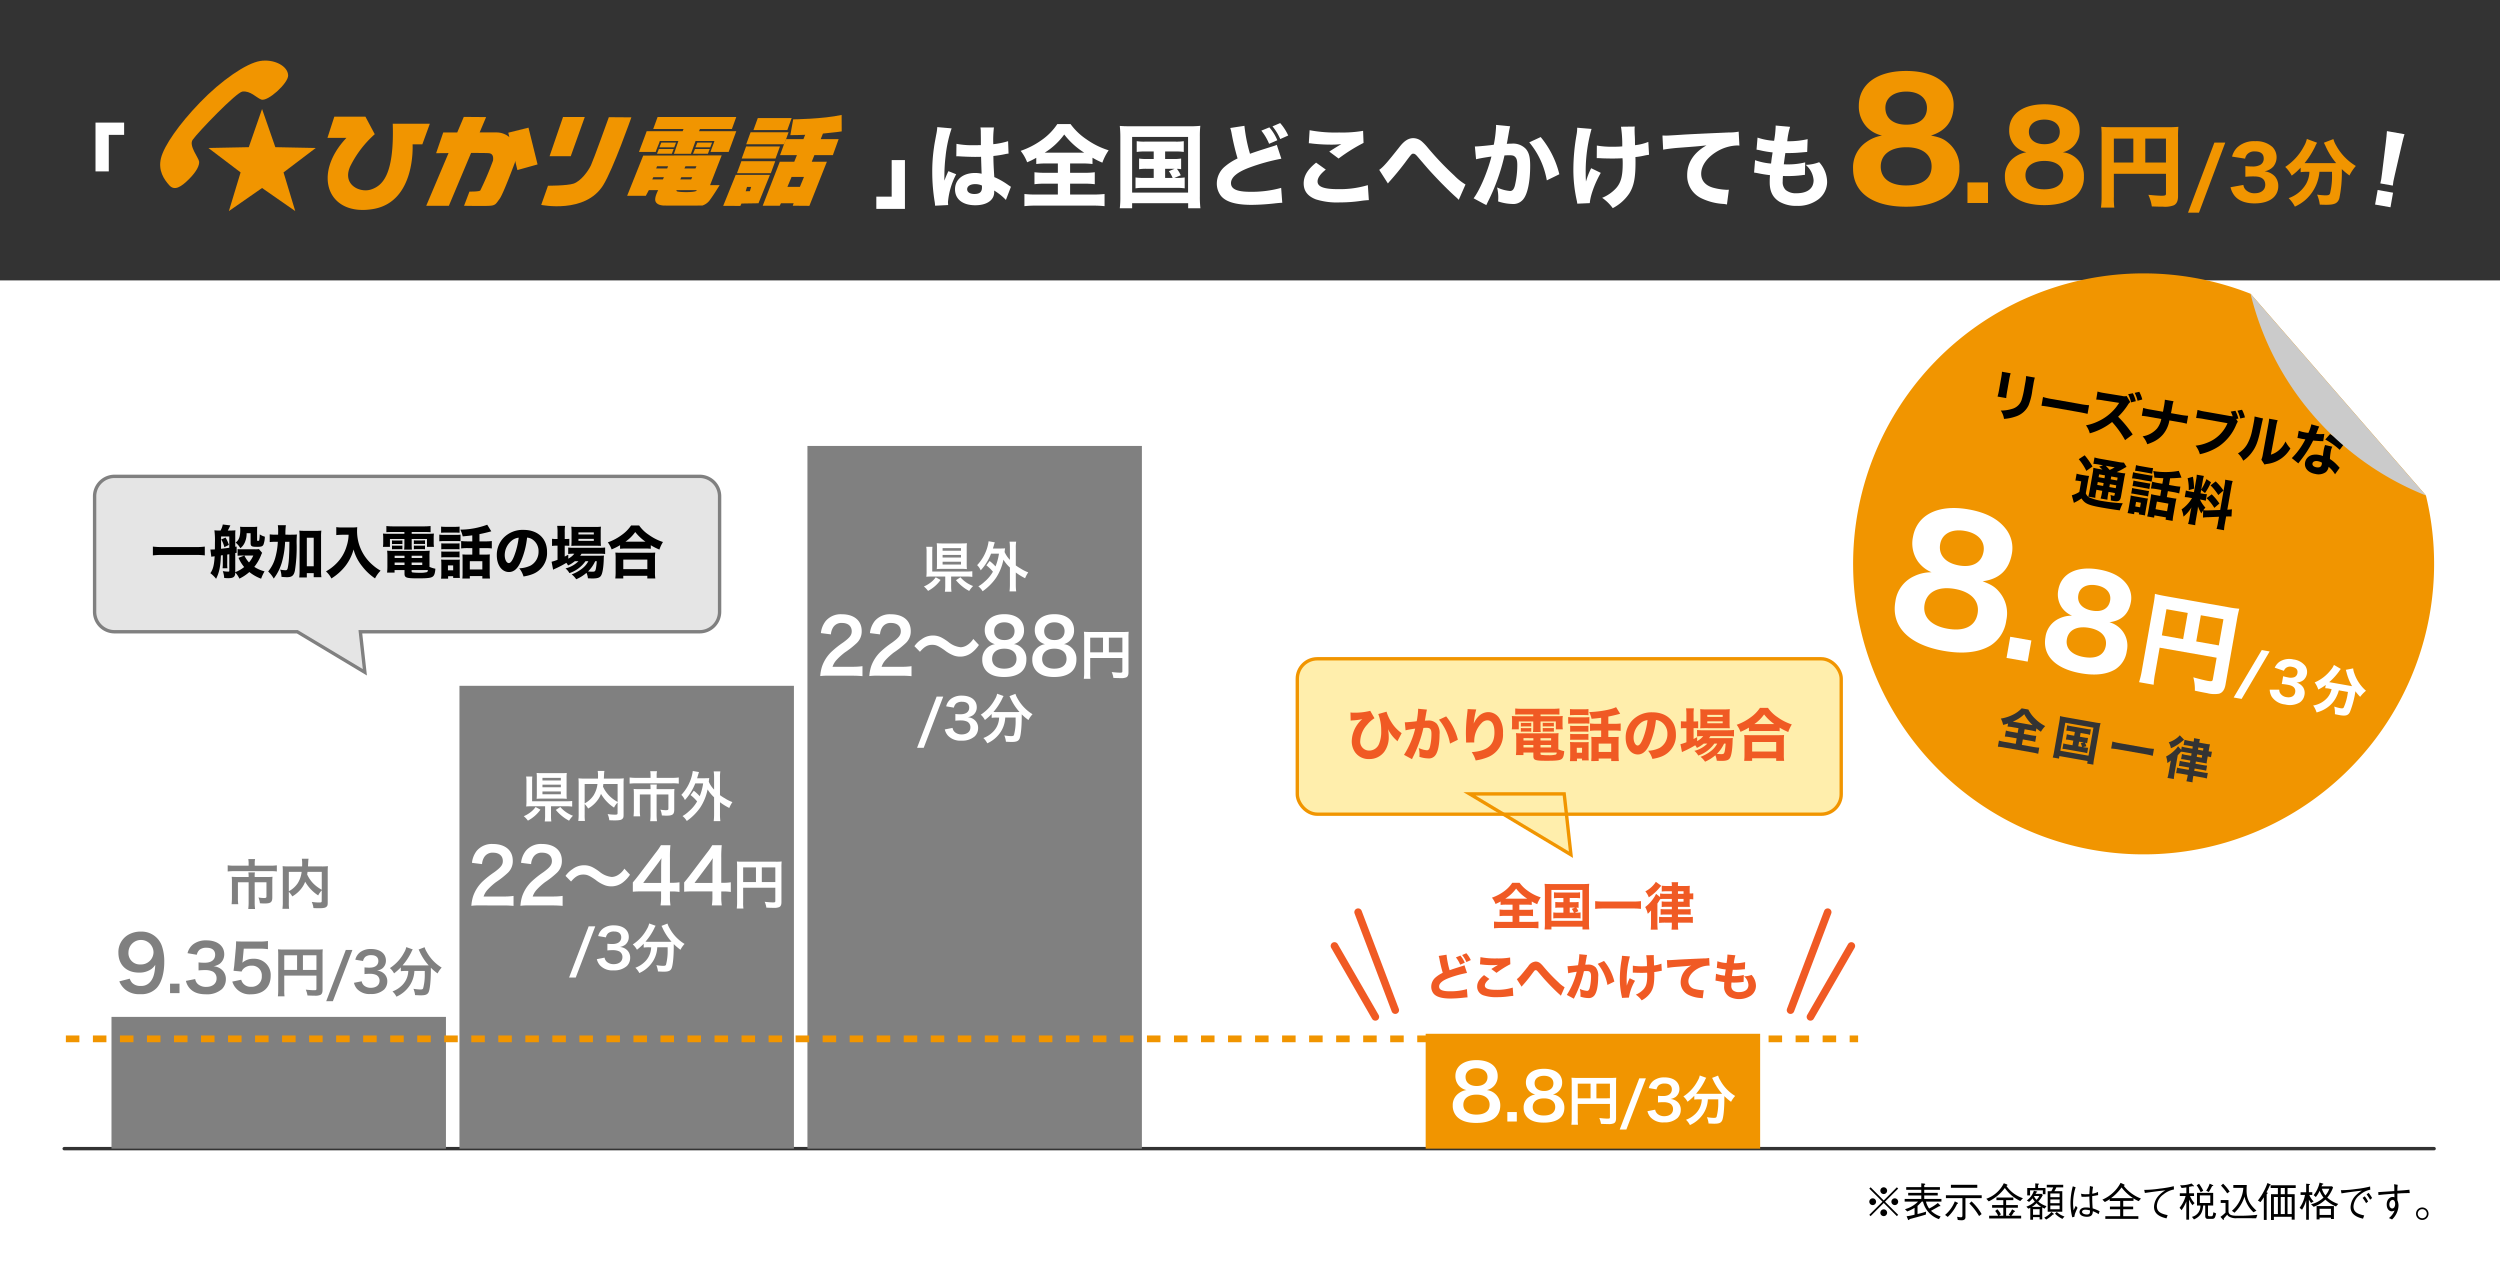 <svg xmlns="http://www.w3.org/2000/svg" viewBox="0 0 740 378.5"><defs><style>.cls-1{fill:#fff;}.cls-12,.cls-13,.cls-2,.cls-4,.cls-7{fill:none;stroke-miterlimit:10;}.cls-2{stroke:#333;}.cls-12,.cls-2{stroke-linecap:round;}.cls-3{fill:#e5e5e5;}.cls-4{stroke:gray;}.cls-5{fill:#ffffb5;}.cls-6{fill:#ffeeac;}.cls-13,.cls-7{stroke:#f19500;}.cls-8{fill:#333;}.cls-9{fill:gray;}.cls-10{fill:#f19500;}.cls-11{fill:#f05a24;}.cls-12{stroke:#f05a24;stroke-width:2.246px;}.cls-13{stroke-width:2px;stroke-dasharray:4 4;}.cls-14{fill:#cbcbcb;}</style></defs><g id="レイヤー_2" data-name="レイヤー 2"><g id="レイヤー_1-2" data-name="レイヤー 1"><rect class="cls-1" y="19.5" width="740" height="359"/><line class="cls-2" x1="19" y1="340" x2="720.5" y2="340"/><path class="cls-3" d="M207.086,141H33.914A5.914,5.914,0,0,0,28,146.914v34.172A5.914,5.914,0,0,0,33.914,187H88l20,12-1.333-12H207.086A5.914,5.914,0,0,0,213,181.086V146.914A5.914,5.914,0,0,0,207.086,141Z"/><path class="cls-4" d="M207.086,141H33.914A5.914,5.914,0,0,0,28,146.914v34.172A5.914,5.914,0,0,0,33.914,187H88l20,12-1.333-12H207.086A5.914,5.914,0,0,0,213,181.086V146.914A5.914,5.914,0,0,0,207.086,141Z"/><rect class="cls-5" x="384" y="195" width="161" height="46" rx="5.914"/><polygon class="cls-5" points="465 253 435 235 463 235 465 253"/><rect class="cls-6" x="384" y="195" width="161" height="46" rx="5.914"/><polygon class="cls-6" points="465 253 435 235 463 235 465 253"/><rect class="cls-7" x="384" y="195" width="161" height="46" rx="5.914"/><polygon class="cls-7" points="465 253 435 235 463 235 465 253"/><rect class="cls-8" width="740" height="83"/><rect class="cls-9" x="33" y="301" width="99" height="39"/><rect class="cls-9" x="136" y="203" width="99" height="137"/><rect class="cls-9" x="239" y="132" width="99" height="208"/><rect class="cls-10" x="422" y="306" width="99" height="34"/><path class="cls-1" d="M28.272,50.74V36.294H36.74v3.625H32.2V50.74Z"/><path class="cls-1" d="M267.859,47.385V61.833h-8.467V58.207h4.545V47.385Z"/><path class="cls-1" d="M281.682,38a37.74,37.74,0,0,0-1.786,8.224,51.931,51.931,0,0,0-.352,5.222c0,.541-.026,1.6-.026,2.028.594-1.461.784-1.947,1.216-2.813l2.3.92a21.408,21.408,0,0,0-2.434,8.252c0,.107.026.379.053.865l-3.868.189c-.027-.351-.027-.513-.108-1.082a54.756,54.756,0,0,1-.731-8.874,48.474,48.474,0,0,1,.514-7.277c.108-.812.108-.812.649-3.733a15.036,15.036,0,0,0,.325-2.3Zm1.433,4.572a23.979,23.979,0,0,0,5.06.406c.757,0,1.244,0,2.164-.027,0-2,0-2-.027-3.815a6.915,6.915,0,0,0-.109-1.407h4a30.832,30.832,0,0,0-.189,4.951,22.837,22.837,0,0,0,4.382-.892l.136,3.679a6.594,6.594,0,0,0-1.056.163,31.359,31.359,0,0,1-3.435.541c.027,2.191.055,2.786.27,6.249a21.886,21.886,0,0,1,4.14,2.353c.405.271.486.325.784.515l-1.487,3.895a16.312,16.312,0,0,0-3.49-2.787,3.141,3.141,0,0,1,.027.46c0,2.381-2.165,3.9-5.6,3.9-3.733,0-6-1.786-6-4.708s2.353-4.843,5.924-4.843a8.126,8.126,0,0,1,1.948.217c-.027-.92-.081-2.138-.162-5.005-.785.027-1.245.027-1.84.027-.974,0-3.381-.081-4.545-.163-.433-.026-.433-.026-.784-.026a.489.489,0,0,0-.162.026ZM288.661,54.5c-1.433,0-2.381.595-2.381,1.515,0,.866.812,1.407,2.138,1.407,1.569,0,2.245-.595,2.245-1.949a2.608,2.608,0,0,0-.026-.567A4.871,4.871,0,0,0,288.661,54.5Z"/><path class="cls-1" d="M309.9,48.386a23.124,23.124,0,0,0-3.166.162V46.71a22.647,22.647,0,0,1-2.7,1.325,12.482,12.482,0,0,0-1.921-3.382,23.93,23.93,0,0,0,6.358-3.3,17.658,17.658,0,0,0,4.491-4.626h3.923a18.586,18.586,0,0,0,4.762,4.545,22.906,22.906,0,0,0,6.519,3.22,15.6,15.6,0,0,0-1.866,3.652,22.468,22.468,0,0,1-2.922-1.461v1.866a23.422,23.422,0,0,0-3.084-.162h-3.545v2.76h4.113a23.124,23.124,0,0,0,3.192-.162v3.544a24.125,24.125,0,0,0-3.219-.162h-4.086v3.219h6.493a33.132,33.132,0,0,0,3.707-.162v3.6a32.679,32.679,0,0,0-3.652-.163h-16.5a31.091,31.091,0,0,0-3.571.163v-3.6a30.761,30.761,0,0,0,3.652.162h6.249V54.366h-3.733a23.685,23.685,0,0,0-3.193.162V50.984a25.416,25.416,0,0,0,3.193.162h3.733v-2.76Zm-.27-3.192h11.308a22.6,22.6,0,0,1-5.925-5.384,20.463,20.463,0,0,1-5.789,5.384Z"/><path class="cls-1" d="M331.621,40.487a32.144,32.144,0,0,0-.163-3.22c.92.081,1.7.109,3.192.109h17.478a27.868,27.868,0,0,0,3.165-.135,28.025,28.025,0,0,0-.136,3.219V58.018a29.272,29.272,0,0,0,.163,3.625h-3.626V60.155H335.11v1.488h-3.652a27.541,27.541,0,0,0,.163-3.625Zm3.489,16.53h16.558V40.541H335.11ZM338.9,44.842a14.978,14.978,0,0,0-2.434.136V41.786a14.109,14.109,0,0,0,2.434.135h9.009a14.649,14.649,0,0,0,2.489-.135v3.192a14.937,14.937,0,0,0-2.461-.136h-3.058v2.219h2.489a11.56,11.56,0,0,0,2.245-.136v3.166a5.865,5.865,0,0,0-1.244-.108,9.012,9.012,0,0,1,1.136,1.894l-1.894.784h.541a15.509,15.509,0,0,0,2.517-.135v3.219a16.348,16.348,0,0,0-2.517-.135h-9.522a14.722,14.722,0,0,0-2.517.135V52.526a15.72,15.72,0,0,0,2.517.135H341.5v-2.7h-2.056a12.524,12.524,0,0,0-2.272.135V46.925a12.06,12.06,0,0,0,2.272.136H341.5V44.842Zm5.979,7.819H347.1a10.384,10.384,0,0,0-1.11-2l1.7-.7h-2.813Z"/><path class="cls-1" d="M368.349,37.241A45.664,45.664,0,0,0,370,45.519c1.488-.541,2.624-.92,6.845-2.246a6.076,6.076,0,0,0,1.082-.405l1.352,4.112a58.441,58.441,0,0,0-9.306,2.569c-3.706,1.354-5.6,2.922-5.6,4.654,0,1.786,1.785,2.57,5.789,2.57a32.553,32.553,0,0,0,9.064-1.163l.324,4.41c-.595.027-.731.027-2.273.19a65.9,65.9,0,0,1-6.79.432c-4.68,0-7.683-.892-9.117-2.706a5.859,5.859,0,0,1-1.19-3.6,6.569,6.569,0,0,1,2.408-5.06,16.878,16.878,0,0,1,3.733-2.38,71.836,71.836,0,0,1-1.731-7.224,11.4,11.4,0,0,0-.434-1.786Zm7.385.459a13.837,13.837,0,0,1,2.354,3.815l-2.435,1.055a15.87,15.87,0,0,0-2.3-3.9Zm3.193-1.272a14.762,14.762,0,0,1,2.381,3.68l-2.354,1.055a15.783,15.783,0,0,0-2.3-3.76Z"/><path class="cls-1" d="M392.438,50.2C390.787,51.525,390,52.661,390,53.716c0,1.57,1.867,2.273,6.087,2.273a28.891,28.891,0,0,0,8.793-1.191l.3,4.437a23.1,23.1,0,0,0-2.436.244,42.711,42.711,0,0,1-6.114.433,20.789,20.789,0,0,1-7.114-.893c-2.436-.92-3.626-2.489-3.626-4.708S387,50.2,389.569,48.143Zm-4.79-11.66a40.608,40.608,0,0,0,8.739.676,36.278,36.278,0,0,0,7.088-.487l.135,3.571a50.828,50.828,0,0,0-7.385,4.626l-2.76-2.055c.947-.622,2.787-1.759,3.571-2.219a23.917,23.917,0,0,1-3.084.162,50.9,50.9,0,0,1-5.6-.324,4.7,4.7,0,0,0-.947-.081Z"/><path class="cls-1" d="M408.249,50.28c1.218-.865,2.355-2.164,6.114-6.926,1.354-1.7,2.571-2.462,3.978-2.462a3.976,3.976,0,0,1,2.488.948,15.141,15.141,0,0,1,1.759,1.839,88.294,88.294,0,0,0,7.846,8.251,16.136,16.136,0,0,0,3.354,2.679l-2,4.545a9.379,9.379,0,0,0-.892-.865c-2.246-2-5.248-5.06-7.873-7.954-.6-.677-.6-.677-2.435-2.814-.3-.351-.3-.351-1.136-1.326-.487-.541-.758-.7-1.137-.7-.459,0-.459,0-2.651,2.949-1.271,1.677-2.76,3.489-4.166,5.059a8.976,8.976,0,0,0-.677.811Z"/><path class="cls-1" d="M436.563,43.354h.163c.812,0,4.058-.3,5.438-.514a36.45,36.45,0,0,0,.676-5.464,2.337,2.337,0,0,0-.027-.406l4.194.406a6.658,6.658,0,0,0-.19.784c-.027.082-.244,1.272-.622,3.49-.108.568-.108.568-.189.92.649-.027,1.027-.054,1.433-.054a5.226,5.226,0,0,1,4.221,1.569c.92,1.109,1.272,2.435,1.272,4.978,0,4.843-.812,8.6-2.192,10.091a3.75,3.75,0,0,1-3.166,1.218,14.191,14.191,0,0,1-4.138-.758,11.178,11.178,0,0,0,.053-1.218,12.543,12.543,0,0,0-.351-2.922,11.152,11.152,0,0,0,3.841,1.056c.677,0,1.083-.433,1.408-1.516a26.071,26.071,0,0,0,.73-6.168c0-1.3-.189-2-.677-2.434-.351-.352-.784-.46-1.758-.46-.46,0-.757.027-1.353.054a59.464,59.464,0,0,1-4.951,13.8c-.243.514-.271.569-.433.92l-3.76-2.029c1.839-2.435,4.139-7.846,5.276-12.363-1.921.27-3.761.594-4.546.811Zm19.48-2.786a27.322,27.322,0,0,1,5.519,11.011l-3.707,1.812a23.9,23.9,0,0,0-5.194-11.254Z"/><path class="cls-1" d="M471.1,38.16a46.333,46.333,0,0,0-1.732,13.2c0,.7.027,1.7.081,2.38a20.534,20.534,0,0,1,1.542-3.949l2.841,1.379c-1.759,3.03-3.139,6.845-3.247,8.955l-3.706.163c-.054-.407-.081-.569-.189-1.083a41.8,41.8,0,0,1-.974-9.171,60.656,60.656,0,0,1,.946-10.172,11.326,11.326,0,0,0,.19-2.057Zm1.568,4.924a26,26,0,0,0,4.87.352c.974,0,1.84-.027,2.652-.108a35.883,35.883,0,0,0-.379-5.817l4.085-.054a6.572,6.572,0,0,0-.054.973c0,.326,0,.326.027,1.245.054.893.054.893.081,1.867,0,.595,0,.839.027,1.434A14.783,14.783,0,0,0,487.9,42l.216,3.814a14.551,14.551,0,0,0-1.542.271,20.919,20.919,0,0,1-2.489.406c.027.514.027,1.028.027,1.542,0,4.653-.487,7.061-1.839,9.225a13.28,13.28,0,0,1-4.9,4.356,12.955,12.955,0,0,0-3.139-3.057,11.463,11.463,0,0,0,4.14-2.868c1.434-1.623,1.947-3.571,1.947-7.358,0-.46,0-.677-.053-1.489-1.163.055-1.921.081-3.031.081-1.054,0-1.947-.026-2.922-.053-.865-.055-.973-.055-1.3-.055h-.379Z"/><path class="cls-1" d="M492.085,40.108c.622.027.947.027,1.055.027.514,0,.676,0,4.518-.244,1.866-.134,6.52-.351,13.96-.676a15.954,15.954,0,0,0,3.029-.243l.217,4.139a2.982,2.982,0,0,0-.649-.054,12.457,12.457,0,0,0-5.763,1.651c-3.056,1.757-4.9,4.247-4.9,6.736,0,2,1.244,3.463,3.516,4.112a17.639,17.639,0,0,0,4,.622c.162,0,.352,0,.676-.027l-.568,4.383a6.058,6.058,0,0,0-.947-.162,17.336,17.336,0,0,1-6.547-1.651,7.381,7.381,0,0,1-4.275-6.925c0-3.625,1.948-6.6,5.709-8.766-2.679.3-2.813.3-8.847.758-1.488.135-2.949.324-3.976.513Z"/><path class="cls-1" d="M519.5,47.413a18.482,18.482,0,0,0,4.734,1c.19-1.6.19-1.6.46-3.3a28.508,28.508,0,0,1-3.814-.649c-.406-.082-.541-.109-.947-.163l.3-3.571a18.759,18.759,0,0,0,4.9.947,29.284,29.284,0,0,0,.46-4.193v-.325l4.274.379a21.347,21.347,0,0,0-.838,4.274,25.885,25.885,0,0,0,6.033-.622l-.135,3.788c-.406.027-.406.027-1.975.162a38.5,38.5,0,0,1-4.086.162h-.4c-.189,1.3-.27,1.84-.46,3.329.433.026.758.026.947.026a20.441,20.441,0,0,0,5.383-.595l-.081,3.706a7.458,7.458,0,0,0-.865.081,33.763,33.763,0,0,1-4.166.271c-.3,0-.515,0-1.461-.027a16.036,16.036,0,0,0-.082,1.623,3.179,3.179,0,0,0,.92,2.543,4.7,4.7,0,0,0,3.166.947c3.219,0,5.058-1.407,5.058-3.868a6.566,6.566,0,0,0-2.353-4.545,11.869,11.869,0,0,0,4-.786,8.841,8.841,0,0,1,2.353,5.925,6.518,6.518,0,0,1-2.677,5.141,10.069,10.069,0,0,1-6.278,1.866,9.955,9.955,0,0,1-5.139-1.217c-1.975-1.217-2.895-3.03-2.895-5.762,0-.676,0-.948.081-2.111-1.3-.162-2.246-.3-3.652-.594-.3-.055-.569-.109-1.056-.163Z"/><path class="cls-10" d="M576.672,42.257a9.18,9.18,0,0,1,3.313,7.525,9.832,9.832,0,0,1-3.077,7.621c-2.887,2.509-7.147,3.786-12.685,3.786-9.94,0-15.714-4.165-15.714-11.265a9.077,9.077,0,0,1,3.975-7.905,10.933,10.933,0,0,1,4.592-1.892,8.989,8.989,0,0,1-4.354-2.368,8.847,8.847,0,0,1-2.509-6.436c0-6.343,5.349-10.319,13.963-10.319,4.923,0,8.614,1.183,11.218,3.549a8.724,8.724,0,0,1,2.887,6.486c0,4.685-2.224,7.668-6.721,9.088C574.068,40.6,575.3,41.073,576.672,42.257ZM556.7,49.309c0,3.5,2.793,5.585,7.479,5.585,4.828,0,7.573-2.035,7.573-5.633,0-3.549-2.793-5.679-7.478-5.679S556.7,45.758,556.7,49.309Zm1.372-17.371c0,3.076,2.368,4.97,6.2,4.97s6.105-1.846,6.105-4.97c0-2.934-2.366-4.828-6.105-4.828C560.483,27.11,558.069,29,558.069,31.938Z"/><path class="cls-10" d="M588.449,54v6.082h-6.082V54Z"/><path class="cls-10" d="M614.371,46.652a6.821,6.821,0,0,1,2.461,5.59,7.3,7.3,0,0,1-2.285,5.66c-2.145,1.863-5.309,2.813-9.422,2.813-7.383,0-11.672-3.094-11.672-8.368a6.742,6.742,0,0,1,2.953-5.871,8.125,8.125,0,0,1,3.41-1.406,6.682,6.682,0,0,1-3.234-1.758,6.575,6.575,0,0,1-1.863-4.781c0-4.711,3.972-7.664,10.371-7.664,3.656,0,6.4.879,8.332,2.637a6.474,6.474,0,0,1,2.144,4.816,6.466,6.466,0,0,1-4.992,6.75A7.029,7.029,0,0,1,614.371,46.652ZM599.535,51.89c0,2.6,2.074,4.149,5.555,4.149,3.586,0,5.625-1.512,5.625-4.184,0-2.637-2.074-4.219-5.555-4.219S599.535,49.254,599.535,51.89Zm1.02-12.9c0,2.285,1.757,3.691,4.605,3.691s4.535-1.371,4.535-3.691c0-2.18-1.757-3.586-4.535-3.586C602.348,35.4,600.555,36.808,600.555,38.988Z"/><path class="cls-10" d="M625.7,58.207a21.923,21.923,0,0,0,.136,3.247h-3.95a23.628,23.628,0,0,0,.189-3.382V40.244a24.876,24.876,0,0,0-.108-2.706c.947.081,1.705.108,3.247.108h16.421a28.414,28.414,0,0,0,3.166-.108A29.6,29.6,0,0,0,644.7,40.7V58.126c0,1.38-.432,2.246-1.271,2.651a7.4,7.4,0,0,1-3.139.406c-.892,0-2.137-.027-3.354-.081a12.136,12.136,0,0,0-1.029-3.436c1.6.163,3.166.27,3.869.27,1.136,0,1.353-.107,1.353-.648V51.444H625.7Zm5.763-17.179H625.7v7.088h5.763Zm9.658,7.088V41.028h-6.114v7.088Z"/><path class="cls-10" d="M658.679,42.207l-7.789,20.75h-3.245l7.81-20.75Z"/><path class="cls-10" d="M664.045,54.735a2.454,2.454,0,0,0,.8,1.558,3.583,3.583,0,0,0,2.553.909c1.9,0,3.116-.975,3.116-2.511,0-1.622-1.1-2.466-3.267-2.466a23.33,23.33,0,0,0-2.618.108V49.152a16.037,16.037,0,0,0,2.055.13,4.544,4.544,0,0,0,2.38-.5,2.082,2.082,0,0,0,1-1.862c0-1.406-.91-2.1-2.706-2.1a2.793,2.793,0,0,0-2.271.952,2.9,2.9,0,0,0-.541,1.19l-3.852-.606a5.894,5.894,0,0,1,1.515-2.7,7.207,7.207,0,0,1,5.323-1.861,7.126,7.126,0,0,1,5.128,1.731,4.386,4.386,0,0,1,.26,5.755,4.555,4.555,0,0,1-2.618,1.429A4.924,4.924,0,0,1,673.35,52.2a4.279,4.279,0,0,1,1.016,2.986,4.521,4.521,0,0,1-1.32,3.181c-1.233,1.212-3.181,1.839-5.691,1.839-2.639,0-4.629-.736-5.863-2.186a6.2,6.2,0,0,1-1.255-2.6Z"/><path class="cls-10" d="M682.633,50.862a9.479,9.479,0,0,0-1.644.108V49.629a18.729,18.729,0,0,1-2.64,2.358,10,10,0,0,0-1.925-2.575,16.361,16.361,0,0,0,5.56-6.145,7.333,7.333,0,0,0,.844-2.142l3.029,1.126a6.283,6.283,0,0,0-.562,1.1,25.667,25.667,0,0,1-3.138,4.933h9.348a21.188,21.188,0,0,1-3.181-5.128c-.108-.238-.325-.65-.455-.908l2.814-1.082a7.775,7.775,0,0,0,.843,1.947,16.076,16.076,0,0,0,5.8,6.015,13.3,13.3,0,0,0-1.883,2.813,19.7,19.7,0,0,1-2.271-1.883,37.454,37.454,0,0,1-.715,8.569c-.433,1.514-1.362,1.99-3.851,1.99-.368,0-.5,0-1.948-.043a11.036,11.036,0,0,0-.8-2.965,21.239,21.239,0,0,0,2.445.217c.93,0,1.212-.13,1.385-.563a21.5,21.5,0,0,0,.584-5.863v-.541H686.55a12.468,12.468,0,0,1-4.069,8.243,12.735,12.735,0,0,1-3.2,2.056,10.056,10.056,0,0,0-1.839-2.51,9.548,9.548,0,0,0,5.128-4.154,7.81,7.81,0,0,0,1.017-3.635Z"/><path class="cls-1" d="M703.026,60.552l.761-4.316,4.556.8-.761,4.316Zm1.545-6.265c.144-.661.222-.95.274-1.243.061-.346.061-.346.259-1.932l1.093-8.846c.158-1.208.282-2.532.335-3.457l5.2.917c-.244.753-.571,1.987-.869,3.363l-2,8.685c-.367,1.611-.367,1.611-.422,1.931-.052.293-.073.564-.164,1.235Z"/><path class="cls-1" d="M431.9,321.435a4.3,4.3,0,0,1-1.1-2.957c0-2.867,2.419-4.681,6.25-4.681,2.71,0,4.7.874,5.667,2.441a4.4,4.4,0,0,1,.6,2.24,4.155,4.155,0,0,1-3.225,4.189,4.49,4.49,0,0,1,3.987,4.548c0,3.336-2.509,5.173-7.1,5.173-2.6,0-4.39-.559-5.667-1.792a4.644,4.644,0,0,1-1.3-3.359,4.245,4.245,0,0,1,1.837-3.674,4.851,4.851,0,0,1,2.217-.9A4.3,4.3,0,0,1,431.9,321.435Zm9.028,5.555c0-1.859-1.456-2.979-3.875-2.979s-3.9,1.142-3.9,3c0,1.837,1.434,2.912,3.853,2.912C439.512,329.924,440.923,328.872,440.923,326.99Zm-7.123-8.2c0,1.635,1.254,2.666,3.293,2.666,1.993,0,3.2-1.009,3.2-2.644,0-1.59-1.255-2.6-3.248-2.6C435.076,316.215,433.8,317.224,433.8,318.792Z"/><path class="cls-1" d="M446.174,331.969v-2.8h2.8v2.8Z"/><path class="cls-1" d="M452.609,322.909a3.679,3.679,0,0,1-.94-2.534c0-2.457,2.072-4.012,5.355-4.012,2.323,0,4.031.749,4.857,2.093a3.775,3.775,0,0,1,.517,1.919,3.561,3.561,0,0,1-2.763,3.59,3.849,3.849,0,0,1,3.417,3.9c0,2.86-2.151,4.435-6.085,4.435-2.227,0-3.763-.48-4.857-1.536A3.98,3.98,0,0,1,451,327.881a3.641,3.641,0,0,1,1.573-3.149,4.16,4.16,0,0,1,1.9-.767A3.69,3.69,0,0,1,452.609,322.909Zm7.736,4.761c0-1.594-1.248-2.553-3.321-2.553s-3.34.978-3.34,2.572c0,1.573,1.228,2.5,3.3,2.5C459.136,330.184,460.345,329.282,460.345,327.67Zm-6.105-7.026c0,1.4,1.075,2.284,2.822,2.284,1.708,0,2.746-.864,2.746-2.265,0-1.363-1.076-2.227-2.784-2.227C455.335,318.436,454.24,319.3,454.24,320.644Z"/><path class="cls-1" d="M467.015,331.067a11.761,11.761,0,0,0,.08,1.856h-1.969a15.168,15.168,0,0,0,.1-1.92V320.535a13.761,13.761,0,0,0-.065-1.537,17.2,17.2,0,0,0,1.776.064h9.733a14.668,14.668,0,0,0,1.744-.064,15.824,15.824,0,0,0-.063,1.745V331c0,.816-.193,1.264-.657,1.5a3.919,3.919,0,0,1-1.68.224c-.624,0-1.505-.032-2.129-.063a6.159,6.159,0,0,0-.5-1.73c1.056.112,1.856.177,2.432.177.624,0,.721-.048.721-.433v-3.905h-9.524Zm3.794-10.309h-3.794V325.1h3.794Zm5.73,4.338v-4.338h-4V325.1Z"/><path class="cls-1" d="M487.182,319.19,481.4,334.348h-1.969l5.794-15.158Z"/><path class="cls-1" d="M489.937,328.458a2.078,2.078,0,0,0,.752,1.312,3.026,3.026,0,0,0,1.937.624c1.585,0,2.594-.816,2.594-2.081a1.868,1.868,0,0,0-.9-1.681,4.164,4.164,0,0,0-1.841-.383,13.491,13.491,0,0,0-1.713.08v-1.985a11.009,11.009,0,0,0,1.553.079c1.6,0,2.545-.735,2.545-1.968,0-1.1-.752-1.729-2.112-1.729a2.672,2.672,0,0,0-1.745.5,2.34,2.34,0,0,0-.672,1.233l-2.289-.384a3.975,3.975,0,0,1,1.52-2.289,5.2,5.2,0,0,1,3.137-.88c2.674,0,4.4,1.345,4.4,3.425a2.918,2.918,0,0,1-1.1,2.353,3.956,3.956,0,0,1-1.553.624,3.367,3.367,0,0,1,2.289,1.073,3.075,3.075,0,0,1,.769,2.209,3.387,3.387,0,0,1-.961,2.337,5.53,5.53,0,0,1-3.938,1.3,5,5,0,0,1-4.065-1.52,4.213,4.213,0,0,1-.9-1.793Z"/><path class="cls-1" d="M502.872,325.4a11.136,11.136,0,0,0-1.361.08v-1.136a15.915,15.915,0,0,1-2,1.777,5.589,5.589,0,0,0-1.233-1.569,12.341,12.341,0,0,0,4.209-4.593,4.965,4.965,0,0,0,.641-1.618l1.921.689a4.581,4.581,0,0,0-.433.816,17.776,17.776,0,0,1-2.577,3.89c.433.031.513.031.833.031h5.89c.384,0,.608,0,.993-.015a16.033,16.033,0,0,1-2.642-4.018,6.177,6.177,0,0,0-.336-.672l1.777-.688a5.949,5.949,0,0,0,.625,1.392,12.393,12.393,0,0,0,4.433,4.642,7.446,7.446,0,0,0-1.217,1.728,16.392,16.392,0,0,1-1.984-1.68V325c0,3.312-.272,5.841-.673,6.69-.351.7-.928.928-2.352.928-.321,0-.577-.016-1.649-.064a6.878,6.878,0,0,0-.48-1.873,13.153,13.153,0,0,0,1.936.208c.593,0,.769-.063.912-.3a15.685,15.685,0,0,0,.5-4.258V325.4h-3.073a8.521,8.521,0,0,1-1.249,4.1,9.272,9.272,0,0,1-4.065,3.521,5.7,5.7,0,0,0-1.169-1.568,7.547,7.547,0,0,0,2.481-1.473,6.2,6.2,0,0,0,2.1-3.649,7.974,7.974,0,0,0,.1-.929Z"/><path class="cls-1" d="M278.415,171.658a10.692,10.692,0,0,1-3.713,3.25,7.5,7.5,0,0,0-1.232-1.314,8.681,8.681,0,0,0,2.08-1.232,7.044,7.044,0,0,0,1.425-1.488Zm3.122,1.7a11.969,11.969,0,0,0,.1,1.792H279.68a10.347,10.347,0,0,0,.112-1.792v-2.7h-3.938a16.021,16.021,0,0,0-1.665.064,11.048,11.048,0,0,0,.08-1.681v-5.586a8.6,8.6,0,0,0-.1-1.6h1.841a13.784,13.784,0,0,0-.065,1.584v5.731h10.084a12.67,12.67,0,0,0,1.777-.08v1.665a13,13,0,0,0-1.76-.1h-4.514ZM286.146,167a11.878,11.878,0,0,0,.065,1.456,14.434,14.434,0,0,0-1.569-.064h-5.794a15,15,0,0,0-1.569.064,12.887,12.887,0,0,0,.064-1.489V162.2a12.094,12.094,0,0,0-.064-1.408,15.723,15.723,0,0,0,1.633.064h5.762a14.38,14.38,0,0,0,1.537-.064,11.875,11.875,0,0,0-.065,1.457Zm-7.138-3.987h5.442v-.767h-5.442Zm0,2.017h5.442v-.768h-5.442Zm0,2.065h5.442v-.816h-5.442Zm5.282,3.778a9.231,9.231,0,0,0,3.745,2.592,9.275,9.275,0,0,0-1.152,1.457,11.664,11.664,0,0,1-2.033-1.329,12.851,12.851,0,0,1-1.889-1.856Z"/><path class="cls-1" d="M292.927,166.056a12.267,12.267,0,0,1,1.745,1.617,16.919,16.919,0,0,0,1.024-3.794h-2.337a15.8,15.8,0,0,1-3.073,4.946,4.392,4.392,0,0,0-1.057-1.536,12.837,12.837,0,0,0,2.929-4.979,12.173,12.173,0,0,0,.465-2.1l1.841.32c-.113.32-.177.512-.288.928-.113.368-.177.592-.273.9h2.305c.608,0,.913-.016,1.3-.048-.065.336-.065.4-.145,1.089a7.825,7.825,0,0,0,1.57,2.32v-3.552a12.032,12.032,0,0,0-.113-1.841h1.969a10.193,10.193,0,0,0-.112,1.841v5.2a14.73,14.73,0,0,0,1.52.975,10.6,10.6,0,0,0,2.161,1.074,8.9,8.9,0,0,0-.928,1.744,17.536,17.536,0,0,1-2.753-1.7v3.458a16.106,16.106,0,0,0,.112,2.128h-1.969a16.581,16.581,0,0,0,.113-2.128v-4.93a10.8,10.8,0,0,1-1.921-2.321,15.387,15.387,0,0,1-2.161,5.346,16.079,16.079,0,0,1-4,4,5.159,5.159,0,0,0-1.264-1.456,9.7,9.7,0,0,0,1.889-1.409,10.9,10.9,0,0,0,2.432-2.929,12.039,12.039,0,0,0-1.936-1.873Z"/><path class="cls-1" d="M245.472,200.007a17.711,17.711,0,0,0-2.683.113,12.184,12.184,0,0,1,.541-2.867,11.1,11.1,0,0,1,2.849-4.391,29.026,29.026,0,0,1,3.431-2.71c1.914-1.411,2.5-2.15,2.5-3.293,0-1.523-1.1-2.464-2.87-2.464a2.869,2.869,0,0,0-2.641,1.321,4.482,4.482,0,0,0-.645,2.061l-2.974-.381a7,7,0,0,1,1.435-3.584,5.833,5.833,0,0,1,4.763-1.993c3.639,0,5.885,1.882,5.885,4.95a4.707,4.707,0,0,1-1.476,3.584,26.187,26.187,0,0,1-3.494,2.756,18.648,18.648,0,0,0-2.475,2.239,5.455,5.455,0,0,0-1.185,2.017h5.823a20.145,20.145,0,0,0,3.036-.18v2.957a31.137,31.137,0,0,0-3.14-.135Z"/><path class="cls-1" d="M260,200.007a17.711,17.711,0,0,0-2.683.113,12.235,12.235,0,0,1,.541-2.867,11.1,11.1,0,0,1,2.849-4.391,29.159,29.159,0,0,1,3.432-2.71c1.914-1.411,2.5-2.15,2.5-3.293,0-1.523-1.1-2.464-2.87-2.464a2.872,2.872,0,0,0-2.642,1.321,4.494,4.494,0,0,0-.645,2.061L257.5,187.4a6.988,6.988,0,0,1,1.434-3.584,5.833,5.833,0,0,1,4.763-1.993c3.64,0,5.886,1.882,5.886,4.95a4.7,4.7,0,0,1-1.477,3.584,26.187,26.187,0,0,1-3.494,2.756,18.57,18.57,0,0,0-2.474,2.239,5.472,5.472,0,0,0-1.186,2.017h5.823a20.126,20.126,0,0,0,3.036-.18v2.957a31.088,31.088,0,0,0-3.139-.135Z"/><path class="cls-1" d="M270.665,191.272a7.331,7.331,0,0,1,2.06-1.994,5.634,5.634,0,0,1,3.41-1.165,5.489,5.489,0,0,1,2.683.673,14.882,14.882,0,0,1,1.893,1.231,6.756,6.756,0,0,0,3.681,1.569,3.887,3.887,0,0,0,1.539-.426,5.728,5.728,0,0,0,2.163-2.038l1.664,1.792a9.511,9.511,0,0,1-1.977,2.173,5.639,5.639,0,0,1-5.428.962,10.4,10.4,0,0,1-2.849-1.657c-1.83-1.255-2.475-1.523-3.577-1.523-1.352,0-2.309.537-3.618,2.06Z"/><path class="cls-1" d="M292.505,189.435a4.487,4.487,0,0,1-1.019-2.957c0-2.867,2.246-4.681,5.8-4.681,2.517,0,4.367.874,5.262,2.441a4.675,4.675,0,0,1,.561,2.24,4.115,4.115,0,0,1-3,4.189,3.815,3.815,0,0,1,2.246,1.052,4.388,4.388,0,0,1,1.456,3.5c0,3.336-2.329,5.173-6.593,5.173-2.413,0-4.076-.559-5.261-1.792a4.843,4.843,0,0,1-1.207-3.359,4.462,4.462,0,0,1,3.764-4.57A3.926,3.926,0,0,1,292.505,189.435Zm8.382,5.555c0-1.859-1.352-2.979-3.6-2.979s-3.619,1.142-3.619,3c0,1.837,1.331,2.912,3.577,2.912C299.576,197.924,300.887,196.872,300.887,194.99Zm-6.614-8.2c0,1.635,1.164,2.666,3.057,2.666,1.852,0,2.975-1.009,2.975-2.644,0-1.59-1.165-2.6-3.016-2.6C295.459,184.215,294.273,185.224,294.273,186.792Z"/><path class="cls-1" d="M307.314,189.435a4.492,4.492,0,0,1-1.018-2.957c0-2.867,2.246-4.681,5.8-4.681,2.516,0,4.367.874,5.261,2.441a4.664,4.664,0,0,1,.562,2.24,4.116,4.116,0,0,1-3,4.189,3.82,3.82,0,0,1,2.246,1.052,4.391,4.391,0,0,1,1.456,3.5c0,3.336-2.329,5.173-6.593,5.173-2.413,0-4.076-.559-5.262-1.792a4.847,4.847,0,0,1-1.207-3.359,4.461,4.461,0,0,1,3.765-4.57A3.933,3.933,0,0,1,307.314,189.435Zm8.382,5.555c0-1.859-1.351-2.979-3.6-2.979s-3.62,1.142-3.62,3c0,1.837,1.331,2.912,3.578,2.912C314.386,197.924,315.7,196.872,315.7,194.99Zm-6.613-8.2c0,1.635,1.164,2.666,3.057,2.666,1.851,0,2.974-1.009,2.974-2.644,0-1.59-1.165-2.6-3.015-2.6C310.268,184.215,309.083,185.224,309.083,186.792Z"/><path class="cls-1" d="M322.7,199.067a11.891,11.891,0,0,0,.08,1.856h-1.968a15.2,15.2,0,0,0,.1-1.92V188.535A13.793,13.793,0,0,0,320.84,187a17.177,17.177,0,0,0,1.776.064h9.733a14.679,14.679,0,0,0,1.744-.064,15.767,15.767,0,0,0-.064,1.745V199c0,.816-.192,1.264-.656,1.5a3.925,3.925,0,0,1-1.681.224c-.624,0-1.5-.032-2.129-.063a6.126,6.126,0,0,0-.5-1.73c1.057.112,1.857.177,2.433.177.624,0,.721-.048.721-.433v-3.905H322.7Zm3.794-10.309H322.7V193.1h3.794Zm5.731,4.338v-4.338h-4V193.1Z"/><path class="cls-1" d="M279.2,206.19l-5.778,15.158h-1.969l5.794-15.158Z"/><path class="cls-1" d="M281.958,215.458a2.074,2.074,0,0,0,.752,1.312,3.023,3.023,0,0,0,1.936.624c1.585,0,2.594-.816,2.594-2.081a1.867,1.867,0,0,0-.9-1.681,4.164,4.164,0,0,0-1.841-.383,13.491,13.491,0,0,0-1.713.08v-1.985a11,11,0,0,0,1.553.079c1.6,0,2.545-.735,2.545-1.968,0-1.105-.752-1.729-2.113-1.729a2.674,2.674,0,0,0-1.745.5,2.354,2.354,0,0,0-.672,1.233l-2.289-.384a3.981,3.981,0,0,1,1.521-2.289,5.2,5.2,0,0,1,3.136-.88c2.674,0,4.4,1.345,4.4,3.425a2.916,2.916,0,0,1-1.105,2.353,3.95,3.95,0,0,1-1.552.624,3.371,3.371,0,0,1,2.289,1.073,3.074,3.074,0,0,1,.768,2.209,3.387,3.387,0,0,1-.961,2.337,5.527,5.527,0,0,1-3.937,1.3,5,5,0,0,1-4.066-1.52,4.224,4.224,0,0,1-.9-1.793Z"/><path class="cls-1" d="M294.893,212.4a11.153,11.153,0,0,0-1.362.08v-1.136a15.845,15.845,0,0,1-2,1.777,5.566,5.566,0,0,0-1.232-1.569,12.357,12.357,0,0,0,4.209-4.593,4.959,4.959,0,0,0,.64-1.618l1.921.689a4.525,4.525,0,0,0-.432.816,17.746,17.746,0,0,1-2.578,3.89c.433.031.513.031.834.031h5.889c.385,0,.609,0,.993-.015a16,16,0,0,1-2.641-4.018,6.563,6.563,0,0,0-.336-.672l1.776-.688a5.992,5.992,0,0,0,.625,1.392,12.4,12.4,0,0,0,4.434,4.642,7.446,7.446,0,0,0-1.217,1.728,16.315,16.315,0,0,1-1.984-1.68V212c0,3.312-.273,5.841-.673,6.69-.352.7-.928.928-2.353.928-.32,0-.576-.016-1.648-.064a6.882,6.882,0,0,0-.481-1.873,13.178,13.178,0,0,0,1.937.208c.593,0,.768-.063.912-.3a15.726,15.726,0,0,0,.5-4.258V212.4H297.55a8.532,8.532,0,0,1-1.249,4.1,9.27,9.27,0,0,1-4.066,3.521,5.664,5.664,0,0,0-1.169-1.568,7.551,7.551,0,0,0,2.482-1.473,6.19,6.19,0,0,0,2.1-3.649,7.758,7.758,0,0,0,.1-.929Z"/><path class="cls-1" d="M159.975,239.658a10.692,10.692,0,0,1-3.713,3.25,7.509,7.509,0,0,0-1.233-1.314,8.662,8.662,0,0,0,2.08-1.232,6.994,6.994,0,0,0,1.425-1.488Zm3.122,1.7a12.138,12.138,0,0,0,.095,1.792h-1.953a10.347,10.347,0,0,0,.112-1.792v-2.7h-3.937a16.021,16.021,0,0,0-1.665.064,11.182,11.182,0,0,0,.08-1.681v-5.586a8.587,8.587,0,0,0-.1-1.6h1.841a13.824,13.824,0,0,0-.064,1.584v5.731h10.084a12.67,12.67,0,0,0,1.777-.08v1.665a13.015,13.015,0,0,0-1.761-.1H163.1ZM167.706,235a12.114,12.114,0,0,0,.064,1.456,14.434,14.434,0,0,0-1.569-.064h-5.794a14.979,14.979,0,0,0-1.568.064,12.917,12.917,0,0,0,.063-1.489V230.2a12.115,12.115,0,0,0-.063-1.408,15.723,15.723,0,0,0,1.633.064h5.761a14.356,14.356,0,0,0,1.537-.064,12.111,12.111,0,0,0-.064,1.457Zm-7.139-3.987h5.443v-.767h-5.443Zm0,2.017h5.443v-.768h-5.443Zm0,2.065h5.443v-.816h-5.443Zm5.283,3.778a9.224,9.224,0,0,0,3.745,2.592,9.281,9.281,0,0,0-1.153,1.457,11.7,11.7,0,0,1-2.033-1.329,12.95,12.95,0,0,1-1.889-1.856Z"/><path class="cls-1" d="M182.808,237.546a6.071,6.071,0,0,0-1.056,1.5,11.889,11.889,0,0,1-3.858-4.065,7.1,7.1,0,0,1-.768,1.521,9.2,9.2,0,0,1-3.041,2.833,6.03,6.03,0,0,0-1.025-1.344v3.1a13.037,13.037,0,0,0,.081,1.906h-1.97a13.443,13.443,0,0,0,.112-1.937v-9.124a14.161,14.161,0,0,0-.063-1.553,15,15,0,0,0,1.856.08H177c.016-.368.016-.591.016-.864a8.393,8.393,0,0,0-.1-1.408h2a3.772,3.772,0,0,0-.1.8c-.015.224-.015.224-.048.881-.015.336-.015.336-.032.591h4.082a13.7,13.7,0,0,0,1.824-.08,14.04,14.04,0,0,0-.063,1.553v9.172c0,.672-.048.912-.24,1.152-.353.448-.929.576-2.433.576-.433,0-.913-.015-1.553-.047a5.966,5.966,0,0,0-.5-1.826,14.825,14.825,0,0,0,2.08.177c.785,0,.865-.049.865-.513Zm-9.748.255a7.269,7.269,0,0,0,2.657-2.4,8.157,8.157,0,0,0,1.136-3.329H173.06Zm5.539-5.73c-.048.4-.065.48-.113.769A9.417,9.417,0,0,0,180.3,235.5a10.81,10.81,0,0,0,2.513,1.872v-5.3Z"/><path class="cls-1" d="M192.564,229.462a7.191,7.191,0,0,0-.1-1.185h2.016a5.276,5.276,0,0,0-.111,1.169v.8H198.9a13.881,13.881,0,0,0,2.017-.113v1.825a12.257,12.257,0,0,0-1.969-.1H188.338a18.222,18.222,0,0,0-1.969.1v-1.825a14.81,14.81,0,0,0,2.018.113h4.177Zm0,3.937a8.874,8.874,0,0,0-.064-1.168h1.921a6.1,6.1,0,0,0-.065,1.168v.192h3.714a14.11,14.11,0,0,0,1.569-.063,11.517,11.517,0,0,0-.064,1.376v4.722c0,1.441-.465,1.809-2.337,1.809-.368,0-.673-.016-1.329-.064a5.708,5.708,0,0,0-.432-1.713,11.056,11.056,0,0,0,1.569.16c.656,0,.8-.08.8-.5V235.16h-3.49V241.1a14.679,14.679,0,0,0,.113,1.969h-2.017a15.092,15.092,0,0,0,.112-1.952V235.16h-3.17v4.595a11.957,11.957,0,0,0,.1,1.888h-1.97a16.352,16.352,0,0,0,.1-1.873V234.9a13.064,13.064,0,0,0-.064-1.376c.512.048.961.063,1.649.063h3.361Z"/><path class="cls-1" d="M205.366,234.056a12.267,12.267,0,0,1,1.745,1.617,16.915,16.915,0,0,0,1.025-3.794H205.8a15.837,15.837,0,0,1-3.073,4.946,4.419,4.419,0,0,0-1.057-1.536,12.849,12.849,0,0,0,2.929-4.979,12.07,12.07,0,0,0,.464-2.1l1.841.32c-.112.32-.177.512-.288.928-.112.368-.177.592-.272.9h2.3c.609,0,.913-.016,1.3-.048-.064.336-.064.4-.144,1.089a7.8,7.8,0,0,0,1.569,2.32v-3.552a12.047,12.047,0,0,0-.112-1.841h1.969a10.183,10.183,0,0,0-.113,1.841v5.2a14.765,14.765,0,0,0,1.521.975,10.578,10.578,0,0,0,2.161,1.074,8.843,8.843,0,0,0-.929,1.744,17.583,17.583,0,0,1-2.753-1.7v3.458a15.917,15.917,0,0,0,.113,2.128h-1.969a16.6,16.6,0,0,0,.112-2.128v-4.93a10.8,10.8,0,0,1-1.921-2.321,15.368,15.368,0,0,1-2.161,5.346,16.079,16.079,0,0,1-4,4,5.143,5.143,0,0,0-1.264-1.456,9.665,9.665,0,0,0,1.889-1.409,10.919,10.919,0,0,0,2.433-2.929,12.047,12.047,0,0,0-1.937-1.873Z"/><path class="cls-1" d="M142.2,268.007a17.687,17.687,0,0,0-2.682.113,12.184,12.184,0,0,1,.541-2.867,11.1,11.1,0,0,1,2.848-4.391,29.159,29.159,0,0,1,3.432-2.71c1.914-1.411,2.5-2.15,2.5-3.293,0-1.523-1.1-2.464-2.87-2.464a2.872,2.872,0,0,0-2.642,1.321,4.483,4.483,0,0,0-.644,2.061L139.7,255.4a6.98,6.98,0,0,1,1.435-3.584,5.83,5.83,0,0,1,4.762-1.993c3.64,0,5.886,1.882,5.886,4.95a4.707,4.707,0,0,1-1.476,3.584,26.325,26.325,0,0,1-3.5,2.756,18.57,18.57,0,0,0-2.474,2.239,5.472,5.472,0,0,0-1.186,2.017h5.823a20.151,20.151,0,0,0,3.037-.18v2.957a31.123,31.123,0,0,0-3.14-.135Z"/><path class="cls-1" d="M156.724,268.007a17.694,17.694,0,0,0-2.683.113,12.184,12.184,0,0,1,.541-2.867,11.087,11.087,0,0,1,2.849-4.391,29.026,29.026,0,0,1,3.431-2.71c1.914-1.411,2.5-2.15,2.5-3.293,0-1.523-1.1-2.464-2.87-2.464a2.869,2.869,0,0,0-2.641,1.321,4.482,4.482,0,0,0-.645,2.061l-2.974-.381a6.98,6.98,0,0,1,1.435-3.584,5.833,5.833,0,0,1,4.763-1.993c3.639,0,5.885,1.882,5.885,4.95a4.707,4.707,0,0,1-1.476,3.584,26.187,26.187,0,0,1-3.494,2.756,18.648,18.648,0,0,0-2.475,2.239,5.455,5.455,0,0,0-1.185,2.017H163.5a20.145,20.145,0,0,0,3.036-.18v2.957a31.137,31.137,0,0,0-3.14-.135Z"/><path class="cls-1" d="M167.391,259.272a7.341,7.341,0,0,1,2.059-1.994,5.636,5.636,0,0,1,3.41-1.165,5.5,5.5,0,0,1,2.684.673,14.829,14.829,0,0,1,1.892,1.231,6.762,6.762,0,0,0,3.681,1.569,3.882,3.882,0,0,0,1.539-.426,5.713,5.713,0,0,0,2.163-2.038l1.664,1.792a9.534,9.534,0,0,1-1.975,2.173,5.58,5.58,0,0,1-3.6,1.276,5.522,5.522,0,0,1-1.83-.314,10.385,10.385,0,0,1-2.85-1.657c-1.83-1.255-2.474-1.523-3.577-1.523-1.351,0-2.308.537-3.618,2.06Z"/><path class="cls-1" d="M201.131,264.02a15.021,15.021,0,0,0-2.079-.156H198.3v1.59a14.943,14.943,0,0,0,.166,2.553h-2.953a15.34,15.34,0,0,0,.166-2.6v-1.546h-5.761a25.682,25.682,0,0,0-2.6.09V261.2c.707-.828.936-1.12,1.664-2.061l4.929-6.5a21.324,21.324,0,0,0,1.727-2.464h2.807a33.9,33.9,0,0,0-.145,3.786v7.347h.727a12.739,12.739,0,0,0,2.1-.157ZM195.7,256.7c0-1.053.021-1.77.1-2.689-.416.651-.665,1.008-1.414,2l-3.994,5.331h5.3Z"/><path class="cls-1" d="M216.321,264.02a15.009,15.009,0,0,0-2.079-.156h-.749v1.59a14.943,14.943,0,0,0,.166,2.553h-2.953a15.34,15.34,0,0,0,.166-2.6v-1.546h-5.761a25.672,25.672,0,0,0-2.6.09V261.2c.707-.828.935-1.12,1.664-2.061l4.928-6.5a21.324,21.324,0,0,0,1.727-2.464h2.808a33.878,33.878,0,0,0-.146,3.786v7.347h.728a12.718,12.718,0,0,0,2.1-.157Zm-5.428-7.324c0-1.053.021-1.77.1-2.689-.416.651-.665,1.008-1.414,2l-3.993,5.331h5.3Z"/><path class="cls-1" d="M219.971,267.067a11.761,11.761,0,0,0,.08,1.856h-1.969a15.168,15.168,0,0,0,.1-1.92V256.535a13.761,13.761,0,0,0-.065-1.537,17.211,17.211,0,0,0,1.777.064h9.732a14.668,14.668,0,0,0,1.744-.064,15.824,15.824,0,0,0-.063,1.745V267c0,.816-.193,1.264-.657,1.5a3.919,3.919,0,0,1-1.68.224c-.624,0-1.505-.032-2.129-.063a6.159,6.159,0,0,0-.5-1.73c1.056.112,1.856.177,2.432.177.624,0,.721-.048.721-.433v-3.905h-9.524Zm3.794-10.309h-3.794V261.1h3.794Zm5.73,4.338v-4.338h-4V261.1Z"/><path class="cls-1" d="M176.2,274.19l-5.778,15.158h-1.969l5.794-15.158Z"/><path class="cls-1" d="M178.958,283.458a2.074,2.074,0,0,0,.752,1.312,3.023,3.023,0,0,0,1.936.624c1.585,0,2.594-.816,2.594-2.081a1.867,1.867,0,0,0-.9-1.681,4.164,4.164,0,0,0-1.841-.383,13.491,13.491,0,0,0-1.713.08v-1.985a11,11,0,0,0,1.553.079c1.6,0,2.545-.735,2.545-1.968,0-1.1-.752-1.729-2.113-1.729a2.674,2.674,0,0,0-1.745.5,2.354,2.354,0,0,0-.672,1.233l-2.289-.384a3.981,3.981,0,0,1,1.521-2.289,5.2,5.2,0,0,1,3.136-.88c2.674,0,4.4,1.345,4.4,3.425a2.916,2.916,0,0,1-1.1,2.353,3.95,3.95,0,0,1-1.552.624,3.371,3.371,0,0,1,2.289,1.073,3.074,3.074,0,0,1,.768,2.209,3.387,3.387,0,0,1-.961,2.337,5.527,5.527,0,0,1-3.937,1.3,5,5,0,0,1-4.066-1.52,4.224,4.224,0,0,1-.9-1.793Z"/><path class="cls-1" d="M191.893,280.4a11.153,11.153,0,0,0-1.362.08v-1.136a15.845,15.845,0,0,1-2,1.777,5.566,5.566,0,0,0-1.232-1.569,12.357,12.357,0,0,0,4.209-4.593,4.959,4.959,0,0,0,.64-1.618l1.921.689a4.525,4.525,0,0,0-.432.816,17.746,17.746,0,0,1-2.578,3.89c.433.031.513.031.834.031h5.889c.385,0,.609,0,.993-.015a16,16,0,0,1-2.641-4.018,6.563,6.563,0,0,0-.336-.672l1.776-.688a5.992,5.992,0,0,0,.625,1.392,12.4,12.4,0,0,0,4.434,4.642,7.446,7.446,0,0,0-1.217,1.728,16.315,16.315,0,0,1-1.984-1.68V280c0,3.312-.273,5.841-.673,6.69-.352.7-.928.928-2.353.928-.32,0-.576-.016-1.648-.064a6.882,6.882,0,0,0-.481-1.873,13.178,13.178,0,0,0,1.937.208c.593,0,.768-.063.912-.3a15.726,15.726,0,0,0,.5-4.258V280.4H194.55a8.532,8.532,0,0,1-1.249,4.1,9.27,9.27,0,0,1-4.066,3.521,5.664,5.664,0,0,0-1.169-1.568,7.551,7.551,0,0,0,2.482-1.473,6.19,6.19,0,0,0,2.1-3.649,7.758,7.758,0,0,0,.1-.929Z"/><path class="cls-9" d="M73.594,255.462a7.174,7.174,0,0,0-.1-1.185h2.017a5.273,5.273,0,0,0-.112,1.169v.8h4.53a13.875,13.875,0,0,0,2.016-.113v1.825a12.25,12.25,0,0,0-1.969-.1H69.367a18.236,18.236,0,0,0-1.969.1v-1.825a14.82,14.82,0,0,0,2.018.113h4.178Zm0,3.937a8.866,8.866,0,0,0-.065-1.168H75.45a6.125,6.125,0,0,0-.064,1.168v.192H79.1a14.1,14.1,0,0,0,1.568-.063A11.517,11.517,0,0,0,80.6,260.9v4.722c0,1.441-.464,1.809-2.336,1.809-.369,0-.673-.016-1.33-.064a5.706,5.706,0,0,0-.431-1.713,11.032,11.032,0,0,0,1.568.16c.656,0,.8-.08.8-.5V261.16H75.386V267.1a14.69,14.69,0,0,0,.112,1.969H73.481a15.086,15.086,0,0,0,.113-1.952V261.16h-3.17v4.595a11.979,11.979,0,0,0,.1,1.888H68.551a16.6,16.6,0,0,0,.1-1.873V260.9a12.8,12.8,0,0,0-.064-1.376c.513.048.961.063,1.649.063h3.362Z"/><path class="cls-9" d="M95.241,263.546a6.124,6.124,0,0,0-1.056,1.5,11.876,11.876,0,0,1-3.857-4.065,7.106,7.106,0,0,1-.769,1.521,9.182,9.182,0,0,1-3.041,2.833,6.023,6.023,0,0,0-1.024-1.344v3.1a13.228,13.228,0,0,0,.08,1.906H83.6a13.428,13.428,0,0,0,.113-1.937v-9.124a14.129,14.129,0,0,0-.064-1.553,15.018,15.018,0,0,0,1.857.08h3.922c.015-.368.015-.591.015-.864a8.288,8.288,0,0,0-.1-1.408h2a3.777,3.777,0,0,0-.1.8c-.016.224-.016.224-.048.881-.016.336-.016.336-.032.591h4.082a13.7,13.7,0,0,0,1.824-.08,13.762,13.762,0,0,0-.064,1.553v9.172c0,.672-.047.912-.24,1.152-.352.448-.928.576-2.432.576-.433,0-.913-.015-1.553-.047a5.994,5.994,0,0,0-.5-1.826,14.825,14.825,0,0,0,2.08.177c.785,0,.864-.049.864-.513Zm-9.747.255a7.266,7.266,0,0,0,2.656-2.4,8.157,8.157,0,0,0,1.137-3.329H85.494Zm5.538-5.73c-.048.4-.064.48-.112.769a9.435,9.435,0,0,0,1.808,2.657,10.831,10.831,0,0,0,2.513,1.872v-5.3Z"/><path class="cls-9" d="M38.407,289.684a3.72,3.72,0,0,0,.694,1.233,3.378,3.378,0,0,0,2.576.918,3.385,3.385,0,0,0,2.531-.918c1.12-1.076,1.636-2.689,1.747-5.331a4.369,4.369,0,0,1-1.187,1.276,6.088,6.088,0,0,1-3.628,1.03c-3.719,0-6.093-2.284-6.093-5.89a5.906,5.906,0,0,1,2.845-5.265,7.323,7.323,0,0,1,3.919-.985,6.351,6.351,0,0,1,6.161,4.413,14.368,14.368,0,0,1,.649,4.636c0,3.382-.9,6.339-2.374,7.773a6.208,6.208,0,0,1-4.771,1.7,6.468,6.468,0,0,1-4.324-1.3,6.347,6.347,0,0,1-1.837-2.486Zm7.033-7.862a3.708,3.708,0,0,0-7.414.067,3.346,3.346,0,0,0,3.562,3.584A3.673,3.673,0,0,0,45.44,281.822Z"/><path class="cls-9" d="M50.335,293.969v-2.8h2.8v2.8Z"/><path class="cls-9" d="M57.777,289.8a2.487,2.487,0,0,0,.9,1.575,3.62,3.62,0,0,0,2.322.749c1.9,0,3.109-.98,3.109-2.5a2.236,2.236,0,0,0-1.074-2.016,4.957,4.957,0,0,0-2.208-.461,16.35,16.35,0,0,0-2.054.1v-2.38a13.3,13.3,0,0,0,1.863.1c1.919,0,3.051-.882,3.051-2.361,0-1.324-.9-2.072-2.534-2.072a3.2,3.2,0,0,0-2.092.595,2.817,2.817,0,0,0-.806,1.477l-2.745-.46a4.768,4.768,0,0,1,1.824-2.745,6.224,6.224,0,0,1,3.762-1.056c3.206,0,5.279,1.613,5.279,4.108a3.5,3.5,0,0,1-1.325,2.822,4.727,4.727,0,0,1-1.862.748,4.038,4.038,0,0,1,2.745,1.286,3.69,3.69,0,0,1,.921,2.65,4.066,4.066,0,0,1-1.151,2.8,6.632,6.632,0,0,1-4.723,1.555c-2.245,0-3.781-.576-4.875-1.824a5.067,5.067,0,0,1-1.075-2.15Z"/><path class="cls-9" d="M71.407,290a2.642,2.642,0,0,0,.576,1.113,2.911,2.911,0,0,0,2.362.98,2.977,2.977,0,0,0,3.147-3.168,2.862,2.862,0,0,0-3.014-3.09,3.366,3.366,0,0,0-2.379.883,2.2,2.2,0,0,0-.577.863l-2.4-.231c.192-1.362.211-1.458.25-2l.441-4.76c.019-.345.058-1,.077-1.958.576.039,1.017.057,2.035.057h4.721a14.569,14.569,0,0,0,2.669-.153v2.419a18.426,18.426,0,0,0-2.649-.154H72.156l-.307,3.36c-.019.153-.058.422-.116.805a4.731,4.731,0,0,1,3.284-1.17,4.938,4.938,0,0,1,3.743,1.439,4.721,4.721,0,0,1,1.362,3.609c0,3.378-2.207,5.471-5.777,5.471a5.339,5.339,0,0,1-5.586-3.763Z"/><path class="cls-9" d="M84.142,293.067a11.761,11.761,0,0,0,.08,1.856H82.253a15.168,15.168,0,0,0,.1-1.92V282.535A13.761,13.761,0,0,0,82.285,281a17.2,17.2,0,0,0,1.776.064h9.733A14.668,14.668,0,0,0,95.538,281a15.824,15.824,0,0,0-.063,1.745V293c0,.816-.193,1.264-.657,1.5a3.919,3.919,0,0,1-1.68.224c-.624,0-1.505-.032-2.129-.063a6.159,6.159,0,0,0-.5-1.73c1.056.112,1.856.177,2.432.177.624,0,.721-.048.721-.433v-3.905H84.142Zm3.793-10.309H84.142V287.1h3.793Zm5.731,4.338v-4.338h-4V287.1Z"/><path class="cls-9" d="M104.309,281.19,98.53,296.348H96.561l5.794-15.158Z"/><path class="cls-9" d="M107.065,290.458a2.078,2.078,0,0,0,.752,1.312,3.026,3.026,0,0,0,1.937.624c1.585,0,2.594-.816,2.594-2.081a1.868,1.868,0,0,0-.9-1.681,4.164,4.164,0,0,0-1.841-.383,13.491,13.491,0,0,0-1.713.08v-1.985a11.009,11.009,0,0,0,1.553.079c1.6,0,2.545-.735,2.545-1.968,0-1.1-.752-1.729-2.112-1.729a2.672,2.672,0,0,0-1.745.5,2.34,2.34,0,0,0-.672,1.233l-2.289-.384a3.975,3.975,0,0,1,1.52-2.289,5.2,5.2,0,0,1,3.137-.88c2.674,0,4.4,1.345,4.4,3.425a2.918,2.918,0,0,1-1.1,2.353,3.956,3.956,0,0,1-1.553.624,3.367,3.367,0,0,1,2.289,1.073,3.075,3.075,0,0,1,.769,2.209,3.391,3.391,0,0,1-.961,2.337,5.53,5.53,0,0,1-3.938,1.3,5,5,0,0,1-4.065-1.52,4.213,4.213,0,0,1-.9-1.793Z"/><path class="cls-9" d="M120,287.4a11.136,11.136,0,0,0-1.361.08v-1.136a15.915,15.915,0,0,1-2,1.777,5.589,5.589,0,0,0-1.233-1.569,12.341,12.341,0,0,0,4.209-4.593,4.965,4.965,0,0,0,.641-1.618l1.921.689a4.517,4.517,0,0,0-.433.816,17.776,17.776,0,0,1-2.577,3.89c.433.031.513.031.833.031h5.89c.384,0,.608,0,.993-.015a16.033,16.033,0,0,1-2.642-4.018,6.177,6.177,0,0,0-.336-.672l1.777-.688a5.949,5.949,0,0,0,.625,1.392,12.393,12.393,0,0,0,4.433,4.642,7.446,7.446,0,0,0-1.217,1.728,16.315,16.315,0,0,1-1.984-1.68V287c0,3.312-.272,5.841-.673,6.69-.351.7-.928.928-2.352.928-.321,0-.577-.016-1.649-.064a6.878,6.878,0,0,0-.48-1.873,13.153,13.153,0,0,0,1.936.208c.593,0,.769-.063.912-.3a15.685,15.685,0,0,0,.5-4.258V287.4h-3.073a8.521,8.521,0,0,1-1.249,4.1,9.272,9.272,0,0,1-4.065,3.521,5.7,5.7,0,0,0-1.169-1.568,7.547,7.547,0,0,0,2.481-1.473,6.2,6.2,0,0,0,2.1-3.649,7.974,7.974,0,0,0,.1-.929Z"/><path d="M60.621,164.393a23.331,23.331,0,0,0-2.754-.136H48.008a23.9,23.9,0,0,0-2.754.136v-2.6a21.544,21.544,0,0,0,2.754.136h9.859a19.446,19.446,0,0,0,2.754-.136Z"/><path d="M62.278,162.659H62.6c.187,0,.476-.017,1-.034.018-1.02.018-1.683.018-1.972a23.853,23.853,0,0,0-.153-3.688,8.617,8.617,0,0,0,1.156.068h.663a5.879,5.879,0,0,0,.663-1.785l2.243.272c-.39.8-.56,1.155-.764,1.513h.934c.51,0,.987-.034,1.326-.068-.034.39-.05.628-.05,1.019v3.859l.407-.068v1.853l-.407.085v5.643a9.142,9.142,0,0,0,2.634-1.513,11.2,11.2,0,0,1-1.666-2.719l1.717-.68h-.731a8.9,8.9,0,0,0-1.258.067v-1.988a6.442,6.442,0,0,0,1.122.068H75.5a5.391,5.391,0,0,0,1.139-.068l.952,1.122a4.369,4.369,0,0,0-.324.714,13.368,13.368,0,0,1-2,3.434,9.892,9.892,0,0,0,3.043,1.326,13.19,13.19,0,0,0-1.021,2.176,12.735,12.735,0,0,1-3.484-1.973,13.194,13.194,0,0,1-2.941,1.955,7.279,7.279,0,0,0-1.223-1.836c-.018,1.31-.51,1.7-2.109,1.7a11.1,11.1,0,0,1-1.173-.068,7.239,7.239,0,0,0-.407-2.023,9.966,9.966,0,0,0,1.6.154c.271,0,.322-.052.322-.307v-4.845c-.255.052-.34.052-.611.1v2.55a11.278,11.278,0,0,0,.05,1.5H65.882a10.5,10.5,0,0,0,.068-1.5v-2.364l-.561.069c-.12,3.3-.494,5.065-1.428,6.918a8.783,8.783,0,0,0-1.7-1.665c.8-1.106,1.139-2.448,1.275-5.015a2.468,2.468,0,0,1-.289.051c-.323.034-.51.068-.7.1Zm3.161-2.72c0,1.276,0,1.615-.016,2.5,1.717-.2,1.717-.2,2.447-.306V158.8H65.439Zm1.327-.815a10.119,10.119,0,0,1,.986,2.175l-1.344.664a8.627,8.627,0,0,0-.917-2.295ZM73,157.832a6.532,6.532,0,0,1-.595,2.855,4.366,4.366,0,0,1-1.258,1.581A5.9,5.9,0,0,0,69.74,160.6c.969-.679,1.377-1.751,1.377-3.688a5.352,5.352,0,0,0-.068-1,12.76,12.76,0,0,0,1.36.067H74.7a12.477,12.477,0,0,0,1.444-.067c-.034.374-.05.764-.05,1.359v2.568c0,.2.05.254.22.254.289,0,.392-.05.426-.2a14.05,14.05,0,0,0,.152-1.716,5.018,5.018,0,0,0,1.5.679,7.243,7.243,0,0,1-.375,2.261c-.238.595-.628.748-1.9.748-1.665,0-1.937-.17-1.937-1.189v-2.839Zm-.663,6.612a8.522,8.522,0,0,0,1.36,2.04,7.616,7.616,0,0,0,1.275-2.04Z"/><path d="M85.941,158.273c.884,0,1.41-.016,1.954-.067a24.747,24.747,0,0,0-.085,3.042,43.079,43.079,0,0,1-.526,7.7c-.323,1.429-.9,1.9-2.311,1.9-.409,0-.97-.034-1.65-.1a7.053,7.053,0,0,0-.39-2.143,9.306,9.306,0,0,0,1.546.188c.409,0,.544-.12.68-.613a21.572,21.572,0,0,0,.408-3.739c.068-1.5.068-1.564.1-4.062H84.394a26.871,26.871,0,0,1-.935,5.983,14.471,14.471,0,0,1-2.431,4.895,9.169,9.169,0,0,0-1.648-2.108,10.878,10.878,0,0,0,2.04-3.841,21.267,21.267,0,0,0,.815-4.929h-.73a11.487,11.487,0,0,0-1.666.084v-2.294a12.515,12.515,0,0,0,1.87.1h.611c.018-.459.018-.459.018-1.258a9.378,9.378,0,0,0-.1-1.547h2.38a19.676,19.676,0,0,0-.136,2.805Zm4.878,12.648H88.576a15.728,15.728,0,0,0,.1-1.973v-10.1a13.327,13.327,0,0,0-.085-1.785,13.66,13.66,0,0,0,1.563.068h3.383a12.915,12.915,0,0,0,1.581-.068,13.483,13.483,0,0,0-.085,1.785v10.012a12.731,12.731,0,0,0,.1,1.989H92.859v-1.207h-2.04Zm0-3.3h2.04v-8.449h-2.04Z"/><path d="M101.323,158.291c-.526,0-1.122.034-1.784.1V156.03a9.826,9.826,0,0,0,1.75.1h2.924a9.67,9.67,0,0,0,1.53-.085c-.034.442-.051.713-.051,1.071a13.194,13.194,0,0,0,4.759,10.25,12.373,12.373,0,0,0,2.21,1.547,8.735,8.735,0,0,0-1.648,2.294,16.287,16.287,0,0,1-3.808-3.586,13.367,13.367,0,0,1-2.55-4.981,13.921,13.921,0,0,1-2.465,4.947,15.842,15.842,0,0,1-4.1,3.637,7.18,7.18,0,0,0-1.6-2.091,13.547,13.547,0,0,0,3.11-2.379,11.844,11.844,0,0,0,2.993-5.066,11.693,11.693,0,0,0,.594-3.4Z"/><path d="M116.2,157.474c-.8,0-1.258.018-1.836.051v-1.818a18.755,18.755,0,0,0,2.024.1h9.059a17.521,17.521,0,0,0,2.006-.1v1.818c-.578-.033-.985-.051-1.8-.051h-3.791V158h4.369a20.527,20.527,0,0,0,2.21-.069,11.038,11.038,0,0,0-.068,1.462V160.5a8.035,8.035,0,0,0,.085,1.376h-2.073v-2.329h-4.523V161.1a11.874,11.874,0,0,0,.069,1.581h-2.312a10.655,10.655,0,0,0,.085-1.581v-1.547h-4.284v2.329h-2.073a8.164,8.164,0,0,0,.085-1.376V159.4a11.329,11.329,0,0,0-.069-1.462,20.539,20.539,0,0,0,2.21.069H119.7v-.528Zm10.93,10.319a7.605,7.605,0,0,0,1.734.544,5.9,5.9,0,0,1-.255,1.581c-.408,1.1-1.088,1.274-4.98,1.274-3.366,0-3.893-.186-3.893-1.394v-1.053h-2.941v.747h-2.227a14.034,14.034,0,0,0,.1-1.784V164.7a13.072,13.072,0,0,0-.085-1.7,14.856,14.856,0,0,0,1.683.068h9.2A14.908,14.908,0,0,0,127.2,163a14.618,14.618,0,0,0-.068,1.7v3.094Zm-11.1-7.836a5.23,5.23,0,0,0,.817.033h1.462c.356,0,.611-.017.8-.033v1.1a5.162,5.162,0,0,0-.8-.034h-1.462c-.358,0-.562.018-.817.034Zm0,1.529a5.078,5.078,0,0,0,.817.034h1.462a7.967,7.967,0,0,0,.8-.034v1.105a4.71,4.71,0,0,0-.8-.034h-1.462a5.783,5.783,0,0,0-.817.034Zm.782,3.009v.679h2.924V164.5Zm0,2.022v.732h2.924v-.732Zm5.032-1.343h3.144V164.5h-3.144Zm0,2.075h3.144v-.732h-3.144Zm0,1.886c0,.187.068.255.289.306a15.523,15.523,0,0,0,2.04.1,7.488,7.488,0,0,0,2.176-.188c.186-.085.271-.237.305-.611h-4.81Zm.663-9.2a5.056,5.056,0,0,0,.815.034H125a7.991,7.991,0,0,0,.8-.034v1.106h-.085a3.73,3.73,0,0,0-.714-.035H123.32a5.848,5.848,0,0,0-.815.035Zm0,1.547a5.158,5.158,0,0,0,.815.034H125a7.713,7.713,0,0,0,.8-.034v1.105a4.717,4.717,0,0,0-.8-.034H123.32a5.753,5.753,0,0,0-.815.034Z"/><path d="M130.04,158.24a7.789,7.789,0,0,0,1.377.085h3.518a9.331,9.331,0,0,0,1.377-.068v1.955A8.175,8.175,0,0,0,135,160.16h-3.587a10.613,10.613,0,0,0-1.377.068Zm2.6,13.055H130.55a11.5,11.5,0,0,0,.085-1.6v-2.753a10.528,10.528,0,0,0-.068-1.31c.425.035.748.051,1.292.051h3.161a5.505,5.505,0,0,0,1.088-.051,10.5,10.5,0,0,0-.034,1.173v2.975a11.88,11.88,0,0,0,.052,1.292h-1.989v-.526h-1.5Zm-2.074-15.418a11.5,11.5,0,0,0,1.479.068h2.515a11.686,11.686,0,0,0,1.48-.068V157.7c-.425-.034-.782-.052-1.48-.052h-2.515c-.646,0-1.07.018-1.479.052Zm.051,4.946a8.573,8.573,0,0,0,1.071.052h3.3a7.423,7.423,0,0,0,1.037-.052v1.785a8.743,8.743,0,0,0-1.037-.051h-3.3a6.421,6.421,0,0,0-1.071.051Zm0,2.4a6.414,6.414,0,0,0,1.071.051h3.3a5.573,5.573,0,0,0,1.037-.051v1.785a6.187,6.187,0,0,0-1.07-.051h-3.281a6.094,6.094,0,0,0-1.054.051Zm1.972,5.592h1.547V167.35H132.59Zm7.207-10.351c-1.054.135-1.343.17-2.838.3a7.629,7.629,0,0,0-.714-1.988,23.382,23.382,0,0,0,7.972-1.462l1.207,1.954c-.188.052-.239.069-.493.137-.731.2-2.04.51-3.009.7v2.142h1.717a14.764,14.764,0,0,0,1.938-.1v2.193a15.886,15.886,0,0,0-1.938-.1h-1.717v1.921h1.819A11.461,11.461,0,0,0,145,164.1q-.051.535-.051,1.428v3.858a18.445,18.445,0,0,0,.085,1.87h-2.261v-.731h-3.706v.731h-2.21a15.662,15.662,0,0,0,.069-1.785V165.4c0-.527-.018-.8-.051-1.292.374.034.747.051,1.258.051H139.8v-1.921h-1.36a15.1,15.1,0,0,0-1.937.1v-2.193a15.032,15.032,0,0,0,1.954.1H139.8Zm-.731,10.1h3.706V166.11h-3.706Z"/><path d="M154.191,166.161c-.952,2.158-2.073,3.161-3.535,3.161-2.108,0-3.6-2.057-3.6-4.981a7.328,7.328,0,0,1,1.9-5.047,7.887,7.887,0,0,1,5.983-2.449c4.267,0,6.987,2.55,6.987,6.528a6.668,6.668,0,0,1-4.267,6.561,12.175,12.175,0,0,1-2.7.7,6.968,6.968,0,0,0-1.259-2.415,8.515,8.515,0,0,0,3.366-.815,4.67,4.67,0,0,0,2.346-4.182,4.128,4.128,0,0,0-1.819-3.552,3.292,3.292,0,0,0-1.58-.544A23.985,23.985,0,0,1,154.191,166.161Zm-2.7-6.154a5.574,5.574,0,0,0-2.091,4.352c0,1.274.544,2.312,1.207,2.312.493,0,1.02-.664,1.564-2.04a21.886,21.886,0,0,0,1.359-5.474A3.825,3.825,0,0,0,151.489,160.007Z"/><path d="M170.165,166.11a10.088,10.088,0,0,1-2.023,1.274,3.889,3.889,0,0,0-.51-.782,28.312,28.312,0,0,1-3.5,1.82,3.92,3.92,0,0,0-.407.22l-.459-2.362a13.938,13.938,0,0,0,1.767-.578V161.52h-.374a7.566,7.566,0,0,0-1.258.085V159.48a8.879,8.879,0,0,0,1.258.068h.374v-1.989a13.5,13.5,0,0,0-.1-1.9h2.329a11.318,11.318,0,0,0-.1,1.9v1.989h.255a9.1,9.1,0,0,0,1.1-.05v2.073a10.873,10.873,0,0,0-1.088-.051h-.272v3.23c.34-.187.476-.255,1.054-.544v1.156a5.658,5.658,0,0,0,1.8-1.462h-.221a9.842,9.842,0,0,0-1.6.085v-1.921a9.8,9.8,0,0,0,1.632.085h7.5a15.9,15.9,0,0,0,1.8-.085v1.921a13.165,13.165,0,0,0-1.785-.085h-5.2a5.227,5.227,0,0,1-.409.595h5.406c.816,0,1.156-.017,1.649-.051a6.541,6.541,0,0,0-.068,1.02c-.069,2.414-.358,4.215-.8,4.913-.392.629-1.054.849-2.567.849-.357,0-.595-.017-1.326-.051a4.94,4.94,0,0,0-.424-1.615,11.643,11.643,0,0,1-3.043,1.905,5.715,5.715,0,0,0-1.343-1.446,11.286,11.286,0,0,0,3.059-1.682,6.845,6.845,0,0,0,1.887-2.227h-.85a9.586,9.586,0,0,1-4.759,3.535,4.873,4.873,0,0,0-1.157-1.393,8.134,8.134,0,0,0,3.842-2.142Zm.51-4.573c-.647,0-1.173.017-1.565.052a15.8,15.8,0,0,0,.069-1.684v-2.431a13.617,13.617,0,0,0-.069-1.581,12.042,12.042,0,0,0,1.769.085h5.167a12.778,12.778,0,0,0,1.836-.085,14.332,14.332,0,0,0-.069,1.735v2.3a13.977,13.977,0,0,0,.069,1.648c-.34-.017-.85-.034-1.531-.034Zm.544-3.331h4.555v-.613h-4.555Zm0,1.886h4.555v-.578h-4.555Zm4.963,6.018a10.319,10.319,0,0,1-2.124,3.042c.543.052.985.068,1.359.068.645,0,.8-.135.969-.918a19.587,19.587,0,0,0,.255-2.192Z"/><path d="M183.539,161.367a17.175,17.175,0,0,1-2.5,1.258,7.994,7.994,0,0,0-1.121-2.091,15.317,15.317,0,0,0,4.147-2.209,10.87,10.87,0,0,0,2.737-2.788h2.38a10.591,10.591,0,0,0,2.889,2.788,15.034,15.034,0,0,0,4.165,2.107,10.818,10.818,0,0,0-1.054,2.244,17.856,17.856,0,0,1-2.55-1.292v1.054a12.978,12.978,0,0,0-1.564-.068h-6a13.869,13.869,0,0,0-1.53.068Zm-1.411,9.859a14.139,14.139,0,0,0,.1-1.836v-4.113a12.24,12.24,0,0,0-.085-1.717c.391.033.833.051,1.547.051h8.72c.714,0,1.139-.018,1.547-.051a11.805,11.805,0,0,0-.085,1.717v4.13a11.053,11.053,0,0,0,.1,1.819h-2.363v-.782h-7.122v.782Zm2.363-2.77h7.122v-2.823h-7.122Zm6.562-8.126a14.321,14.321,0,0,1-3.027-2.856,11.5,11.5,0,0,1-2.889,2.856Z"/><path d="M553.7,359.977l-.383-.384,3.9-3.885-3.9-3.886.383-.384,3.887,3.9,3.886-3.9.383.384-3.9,3.886,3.9,3.885-.383.384-3.886-3.9Zm1.619-4.269a1,1,0,1,1-1-1A1,1,0,0,1,555.32,355.708Zm3.263-3.262a1,1,0,1,1-1-1.008A1,1,0,0,1,558.583,352.446Zm0,6.524a1,1,0,1,1-1-1A.993.993,0,0,1,558.583,358.97Zm3.274-3.262a1,1,0,1,1-1.007-1A1,1,0,0,1,561.857,355.708Z"/><path d="M566.709,357.519a11.7,11.7,0,0,1-2.158,1.068l-.685-.661a8.611,8.611,0,0,0,3.874-2.254h-3.957v-.78H568.7v-1.031h-3.874v-.779H568.7v-.9h-4.462V351.4H568.7v-1.14l.875.084c.132.013.313.084.313.181s-.193.2-.313.264v.611h4.642v.779h-4.642v.9h3.994v.779h-3.994v1.031h5.086v.78h-4.582a6.561,6.561,0,0,0,.936,2.063,13.894,13.894,0,0,0,2.59-1.655l.66.683a.315.315,0,0,1,.084.18c0,.1-.072.12-.144.12a1.428,1.428,0,0,1-.2-.036c-.312.2-.756.443-1.127.647-.684.384-1.008.564-1.3.72a7.387,7.387,0,0,0,2.843,1.692l-.5.779a7.272,7.272,0,0,1-4.713-5.193h-.372a15.5,15.5,0,0,1-1.247,1.283v2.411c1.235-.312,1.847-.492,2.53-.72l-.072.876c-1.559.48-3.2.911-4.809,1.343-.084.18-.133.276-.264.276a.257.257,0,0,1-.228-.192l-.384-.936a15.283,15.283,0,0,0,2.351-.467Z"/><path d="M575.74,359.618a9.93,9.93,0,0,0,2.879-4.006l.839.395c.06.025.12.073.12.132,0,.132-.156.18-.288.229a12.192,12.192,0,0,1-2.758,3.838Zm6.033.683c0,.9-.912.9-1.139.9a8.655,8.655,0,0,1-1.14-.1l-.191-.935c.7.107,1.006.155,1.127.155.336,0,.443-.216.443-.491V354.64h-4.881v-.84h10.59v.84h-4.809Zm-4.305-8.719v-.875h7.807v.875Zm6.092,4.03a15.513,15.513,0,0,1,3,3.754l-.756.588a18.122,18.122,0,0,0-2.867-3.718Z"/><path d="M598,355.492a11.6,11.6,0,0,1-4.569-3.85,12.928,12.928,0,0,1-4.762,3.97l-.72-.779a9.157,9.157,0,0,0,5.182-4.594l.911.348a.233.233,0,0,1,.156.2c0,.12-.108.168-.3.252a9.666,9.666,0,0,0,4.893,3.633Zm-9.211,5.181v-.816h2.662a5.579,5.579,0,0,0-.875-1.4l.623-.529a5.209,5.209,0,0,1,1.056,1.524l-.527.407h1.247v-2.374h-3.311v-.78h3.311V355.24h-2.027v-.779h5v.779h-2.135V356.7h3.478v.78h-3.478v2.374h1.259l-.5-.371a5,5,0,0,0,1-1.535l.7.42c.108.059.192.119.192.2,0,.108-.132.12-.324.144a4.757,4.757,0,0,1-.779,1.139h2.9v.816Z"/><path d="M605.222,357.735a3.2,3.2,0,0,1-.72-.336v3.55h-.779v-.684h-1.944v.78h-.815v-3.526a4.972,4.972,0,0,1-.588.252l-.564-.6a6.941,6.941,0,0,0,2.5-1.523,5.555,5.555,0,0,1-.684-.935,5.785,5.785,0,0,1-1.031,1.055l-.648-.432a5.751,5.751,0,0,0,2.087-2.878l.792.2c.048.011.192.048.192.143s-.108.144-.3.2a3.914,3.914,0,0,1-.18.384h1.811l.312.348a7.2,7.2,0,0,1-1.344,1.907,6.2,6.2,0,0,0,2.435,1.367Zm-.54-4.246v-1.151H600.9v1.5h-.84v-2.195h2.375v-1.367l.9.084c.155.012.227.036.227.107,0,.109-.179.18-.288.229v.947h2.183v1.847Zm-1.872,2.65a6.439,6.439,0,0,1-1.378,1.1h2.782A7.174,7.174,0,0,1,602.81,356.139Zm.913,1.787h-1.944v1.656h1.944Zm-1.656-3.91a2.949,2.949,0,0,0,.743,1.128,3.693,3.693,0,0,0,.816-1.128Zm5.577,5.482a8.3,8.3,0,0,1-1.991,1.487l-.563-.563a6.111,6.111,0,0,0,2.123-1.68l.647.492c.048.036.108.1.108.144C607.968,359.462,607.9,359.486,607.644,359.5Zm1.043-8.035a7.812,7.812,0,0,1-.6,1.127h2.35v6.081h-4.317V352.59h1.067a8.29,8.29,0,0,0,.564-1.127h-1.907v-.756h4.87v.756Zm.96,1.81H606.9v1.092h2.747Zm0,1.775H606.9v1.091h2.747Zm0,1.788H606.9v1.115h2.747Zm.816,3.957a8.016,8.016,0,0,1-2.183-1.559l.528-.492a6.066,6.066,0,0,0,2.278,1.344Z"/><path d="M613.393,360.325a16.706,16.706,0,0,1-.528-4.209,19.281,19.281,0,0,1,.684-4.966l.84.276a15.774,15.774,0,0,0-.756,4.606,13.367,13.367,0,0,0,.168,2.206c.095-.2.54-1.127.624-1.307l.527.588c-.12.252-.311.612-.552,1.236a4.934,4.934,0,0,0-.383,1.415Zm7.807-.936a8.751,8.751,0,0,0-1.715-.875c-.048.743-.143,1.656-1.774,1.656-.852,0-2.171-.3-2.171-1.4,0-.624.491-1.367,1.871-1.367a5.725,5.725,0,0,1,1.2.12c-.132-2.291-.156-2.554-.156-3.346a18.586,18.586,0,0,1-2.314.072l-.157-.912a5.7,5.7,0,0,0,1.5.156c.481,0,.708-.012.972-.024.024-.576.1-1.607.156-2.411l.936.252a14.606,14.606,0,0,0-.252,2.027,5.748,5.748,0,0,0,1.715-.528l.036.936c-.42.084-.876.18-1.751.311,0,.865.012,2.087.132,3.622a12.033,12.033,0,0,1,2.05.84Zm-3.9-1.318c-.9,0-1.008.455-1.008.623,0,.492.7.792,1.439.792.912,0,.924-.5.9-1.212A6.636,6.636,0,0,0,617.3,358.071Z"/><path d="M633.057,355.54a8.612,8.612,0,0,1-1.547-.827v.743h-3.034v1.691h2.938v.8h-2.938v2.039h4.473v.8h-9.775v-.8h4.4v-2.039h-3.035v-.8h3.035v-1.655h-3.1v-.54a11.348,11.348,0,0,1-1.439.851l-.72-.719a10.612,10.612,0,0,0,3.131-2.038,10.47,10.47,0,0,0,2.242-2.927l1,.456c.036.012.2.084.2.191,0,.132-.156.2-.252.252a11.741,11.741,0,0,0,5.085,3.754Zm-5.074-4.054a14.585,14.585,0,0,1-3.093,3.154h6.5A13.765,13.765,0,0,1,627.983,351.486Z"/><path d="M634.693,352.206a32.035,32.035,0,0,0,4.558-.372,30.155,30.155,0,0,0,4.185-.72l.06.972a6.916,6.916,0,0,0-3.166,1.5,4.4,4.4,0,0,0-1.9,3.394c0,1.535.864,2.231,3.19,2.7l-.336.96c-1.163-.276-3.693-.912-3.693-3.418a5.2,5.2,0,0,1,1.678-3.61,8.076,8.076,0,0,1,1.692-1.271c-1.763.168-4.09.492-6.081.779Z"/><path d="M647.155,351.463c-.708.119-.744.119-1.4.191l-.444-.815a9.166,9.166,0,0,0,3.382-.528l.648.623c.036.036.1.1.1.145s-.048.084-.121.084a1.554,1.554,0,0,1-.347-.061,9.583,9.583,0,0,1-1,.2v1.908h1.463v.815h-1.188a6.225,6.225,0,0,0,1.344,2.087l-.624.623a6.881,6.881,0,0,1-1-1.679v5.973h-.816v-5.421a10.984,10.984,0,0,1-1.4,2.6l-.6-.7a9.185,9.185,0,0,0,1.787-3.49h-1.715v-.815h1.931Zm8.815,7.71c-.287,1.272-.419,1.62-1.284,1.62h-1.031c-.456,0-.911-.036-.911-.936v-3.021h-.588c-.2,1.606-.479,3.118-2.746,4.113l-.6-.756a3.228,3.228,0,0,0,2.5-3.357h-1v-3.754H655.1v3.754h-1.536v2.71c0,.431.18.467.468.467h.4c.515,0,.563-.072.731-1.187Zm-5.049-8.778a14.882,14.882,0,0,1,1.247,2.063l-.768.431a14.793,14.793,0,0,0-1.187-2.05Zm3.322,3.442h-3.082v2.243h3.082Zm-1.211-1.379a8.9,8.9,0,0,0,1.031-2.087l.912.408c.06.023.156.071.156.144,0,.095-.132.131-.361.179a16.531,16.531,0,0,1-.959,1.728Z"/><path d="M667.814,360.6c-2.1,0-5.265-.011-5.72-.011a4.046,4.046,0,0,1-2.3-.481,1.4,1.4,0,0,1-.54-.575c-.144.191-.863.983-1,1.151.012.192.023.42-.12.42-.036,0-.1-.013-.216-.156l-.66-.756a11.39,11.39,0,0,0,1.5-1.259v-2.866h-1.428v-.84h2.3v3.2c0,1.415,1.259,1.44,3.142,1.44a49.3,49.3,0,0,0,5.409-.277Zm-8.563-7.364a16.326,16.326,0,0,0-1.835-2.3l.624-.563a13.034,13.034,0,0,1,1.931,2.339Zm7.784,5.589a8.759,8.759,0,0,1-2.663-4.617,11.063,11.063,0,0,1-2.962,4.749l-.756-.564a9.8,9.8,0,0,0,3.37-6.776h-2.962v-.852h3.982c-.012.277-.06.828-.06,1.56,0,1.942.4,3.765,2.926,6.032Z"/><path d="M671.856,350.886c-.3.7-.623,1.379-.983,2.039.156.048.348.1.348.228s-.18.252-.287.324v7.628h-.84V354.4a14.459,14.459,0,0,1-1,1.428l-.756-.468a17.719,17.719,0,0,0,1.667-2.566,16.989,16.989,0,0,0,1.151-2.616l.84.361c.059.023.143.072.143.143S672.06,350.814,671.856,350.886Zm5.253.756v1.847h2.112v7.532h-.876v-.851h-5.277v.947h-.851v-7.628h2.038v-1.847H672.12v-.8h7.412v.8Zm-2.854,2.662h-1.187v5.062h1.187Zm2.052-2.662H675.1v1.847h1.212Zm0,2.662H675.1v5.062h1.212Zm2.038,0h-1.236v5.062h1.236Z"/><path d="M684.085,356.08a6.268,6.268,0,0,1-.66-1.02v5.985h-.8v-5.769a10.016,10.016,0,0,1-1.223,2.807l-.719-.564a9.292,9.292,0,0,0,1.594-3.814h-1.307v-.8h1.655v-2.53l.912.084c.119.023.2.036.2.12,0,.107-.119.168-.311.252V352.9h1.008v.8h-.876a4.785,4.785,0,0,0,1.283,1.907Zm7.376,1.031a10.08,10.08,0,0,1-3.154-2.027,9.314,9.314,0,0,1-3.467,2.123l-.78-.755a7.853,7.853,0,0,0,3.707-1.968,8.4,8.4,0,0,1-1.152-2.026,8.779,8.779,0,0,1-1.127,1.871l-.648-.564a9.086,9.086,0,0,0,1.763-3.718l.923.276c.073.023.181.048.181.143,0,.132-.217.18-.349.216-.071.181-.107.264-.179.468h3.094l.312.336a10.254,10.254,0,0,1-1.715,3,9,9,0,0,0,3.25,1.884Zm-1.5,3.718v-.407h-3.37v.527h-.875v-3.958h5.121v3.838Zm0-3.034h-3.37v1.823h3.37Zm-2.687-5.925a6.031,6.031,0,0,0,1.056,1.991,6.662,6.662,0,0,0,1.163-1.991Z"/><path d="M692.893,352.3a31.775,31.775,0,0,0,4.51-.359,26.36,26.36,0,0,0,4.138-.731l.071.935a6.723,6.723,0,0,0-3.094,1.535,4.572,4.572,0,0,0-1.882,3.382c0,1.547.886,2.243,3.166,2.7l-.348.972c-1.1-.276-3.683-.911-3.683-3.406a5.186,5.186,0,0,1,1.692-3.622,8.032,8.032,0,0,1,1.679-1.272c-1.859.168-4.749.588-6.057.8Zm7.064,1.812a8.29,8.29,0,0,1,1,1.535l-.6.491a9.549,9.549,0,0,0-1.031-1.558Zm1.151-1.031a10.549,10.549,0,0,1,1.033,1.535l-.6.5a11.161,11.161,0,0,0-1.032-1.572Z"/><path d="M709.72,350.707a12.459,12.459,0,0,0-.1,1.751c1.295-.084,2.555-.168,3.562-.312l.1,1c-1.643.012-2.89.084-3.658.132-.012.312,0,1.715,0,2a4.027,4.027,0,0,1,.336,1.644,5.812,5.812,0,0,1-1.008,2.973,5.126,5.126,0,0,1-.9,1.056l-.936-.4a5.341,5.341,0,0,0,1.692-2.255,1.8,1.8,0,0,1-.864.252c-.756,0-1.475-.731-1.475-2.014,0-1.548,1.007-2.232,1.739-2.232a1.453,1.453,0,0,1,.54.1v-1.067c-1.284.084-3.274.228-4.726.408l-.06-.876c1.319-.071,3.43-.228,4.75-.312a15.856,15.856,0,0,0-.061-2.026Zm-2.471,5.829c0,.839.492,1.175.852,1.175.492,0,.864-.552.864-1.331,0-.4-.109-1.2-.756-1.2C707.753,355.18,707.249,355.7,707.249,356.536Z"/><path d="M718.842,359.257a1.848,1.848,0,1,1-1.848-1.846A1.845,1.845,0,0,1,718.842,359.257Zm-3.191,0a1.344,1.344,0,1,0,1.343-1.342A1.349,1.349,0,0,0,715.651,359.257Z"/><path class="cls-11" d="M399.74,210.88a4.376,4.376,0,0,0,.85.068,18.4,18.4,0,0,0,5-.544l1.258,2.192a8.1,8.1,0,0,0-2.108,1.853,7.583,7.583,0,0,0-2.107,4.828,2.616,2.616,0,0,0,2.668,2.89,3.112,3.112,0,0,0,2.907-2.006,9.47,9.47,0,0,0,.629-3.791,13.623,13.623,0,0,0-.867-5.015l2.448-.7a11.778,11.778,0,0,0,1.394,3.059,11.168,11.168,0,0,0,3.076,3.3l-1.258,2.413c-.136-.152-.152-.17-.373-.39a10.865,10.865,0,0,1-2.432-3.247,11.045,11.045,0,0,1,.238,2.21,7.276,7.276,0,0,1-1.292,4.488,5.413,5.413,0,0,1-4.436,2.192,4.907,4.907,0,0,1-4.216-1.989,5.706,5.706,0,0,1-1-3.314,8.973,8.973,0,0,1,3.128-6.528,15.512,15.512,0,0,1-2.94.391,3.726,3.726,0,0,0-.51.068Z"/><path class="cls-11" d="M415.824,213.8h.1c.509,0,2.55-.187,3.417-.323a22.957,22.957,0,0,0,.425-3.433,1.377,1.377,0,0,0-.018-.255l2.635.255a4.088,4.088,0,0,0-.119.493c-.017.05-.153.8-.391,2.192-.067.358-.067.358-.119.578.408-.016.646-.034.9-.034a3.283,3.283,0,0,1,2.652.986,4.467,4.467,0,0,1,.8,3.128c0,3.042-.509,5.406-1.377,6.34a2.35,2.35,0,0,1-1.988.765,8.908,8.908,0,0,1-2.6-.476,6.87,6.87,0,0,0,.034-.764,7.859,7.859,0,0,0-.222-1.836,7.042,7.042,0,0,0,2.414.663c.425,0,.68-.273.884-.952a16.363,16.363,0,0,0,.459-3.876c0-.816-.119-1.258-.425-1.53-.221-.22-.493-.289-1.105-.289-.288,0-.476.017-.85.034a37.386,37.386,0,0,1-3.11,8.669c-.154.324-.17.357-.273.578l-2.362-1.275a25.821,25.821,0,0,0,3.314-7.768c-1.207.17-2.362.375-2.855.51Zm12.238-1.751a17.161,17.161,0,0,1,3.468,6.918l-2.329,1.14a15,15,0,0,0-3.264-7.071Z"/><path class="cls-11" d="M436.968,210a23.2,23.2,0,0,0-.748,4.2,6.854,6.854,0,0,1,1.513-2.243,4.1,4.1,0,0,1,2.805-1.173,3.917,3.917,0,0,1,3.434,2.124,7.763,7.763,0,0,1,.918,4.131,7.155,7.155,0,0,1-4.59,7.122,15.9,15.9,0,0,1-3.5.935,8.464,8.464,0,0,0-1.173-2.464c4.76-.374,6.731-2.091,6.731-5.865,0-2.278-.748-3.552-2.09-3.552a2.378,2.378,0,0,0-1.7.8,7.65,7.65,0,0,0-2.192,5.491v.255l-2.431.034a1.767,1.767,0,0,0,.017-.273c0-.067,0-.067-.017-.968-.016-.612-.034-1.123-.034-1.479,0-1.445.1-3.314.238-4.539.12-1.07.187-1.75.221-2.057a3.68,3.68,0,0,0,.034-.594Z"/><path class="cls-11" d="M450.342,211.474c-.8,0-1.258.018-1.836.051v-1.818a18.722,18.722,0,0,0,2.023.1h9.06a17.546,17.546,0,0,0,2.006-.1v1.818c-.578-.033-.986-.051-1.8-.051H456V212h4.369a20.539,20.539,0,0,0,2.21-.069,10.868,10.868,0,0,0-.068,1.462V214.5a7.934,7.934,0,0,0,.085,1.376h-2.074v-2.329H456V215.1a11.916,11.916,0,0,0,.068,1.581h-2.311a10.793,10.793,0,0,0,.085-1.581v-1.547H449.56v2.329h-2.074a8.06,8.06,0,0,0,.085-1.376V213.4a11.355,11.355,0,0,0-.068-1.462,20.552,20.552,0,0,0,2.21.069h4.131v-.528Zm10.929,10.319a7.613,7.613,0,0,0,1.735.544,5.9,5.9,0,0,1-.255,1.581c-.408,1.1-1.088,1.274-4.981,1.274-3.366,0-3.892-.186-3.892-1.394v-1.053h-2.942v.747H448.71a14.233,14.233,0,0,0,.1-1.784V218.7a12.9,12.9,0,0,0-.085-1.7,14.867,14.867,0,0,0,1.683.068h9.2A14.927,14.927,0,0,0,461.34,217a14.574,14.574,0,0,0-.069,1.7v3.094Zm-11.1-7.836a5.216,5.216,0,0,0,.816.033h1.462c.357,0,.611-.017.8-.033v1.1a5.169,5.169,0,0,0-.8-.034h-1.462c-.357,0-.561.018-.816.034Zm0,1.529a5.064,5.064,0,0,0,.816.034h1.462a7.975,7.975,0,0,0,.8-.034v1.105a4.717,4.717,0,0,0-.8-.034h-1.462a5.768,5.768,0,0,0-.816.034Zm.782,3.009v.679h2.924V218.5Zm0,2.022v.732h2.924v-.732Zm5.031-1.343h3.145V218.5h-3.145Zm0,2.075h3.145v-.732h-3.145Zm0,1.886c0,.187.069.255.289.306a15.547,15.547,0,0,0,2.04.1,7.483,7.483,0,0,0,2.176-.188c.187-.085.272-.237.306-.611h-4.811Zm.663-9.2a5.07,5.07,0,0,0,.816.034h1.683a7.975,7.975,0,0,0,.8-.034v1.106h-.085a3.725,3.725,0,0,0-.714-.035h-1.683a5.862,5.862,0,0,0-.816.035Zm0,1.547a5.179,5.179,0,0,0,.816.034h1.683a7.713,7.713,0,0,0,.8-.034v1.105a4.717,4.717,0,0,0-.8-.034h-1.683a5.776,5.776,0,0,0-.816.034Z"/><path class="cls-11" d="M464.184,212.24a7.777,7.777,0,0,0,1.376.085h3.519a9.34,9.34,0,0,0,1.377-.068v1.955a8.189,8.189,0,0,0-1.309-.052H465.56a10.6,10.6,0,0,0-1.376.068Zm2.6,13.055h-2.091a11.342,11.342,0,0,0,.086-1.6v-2.753a10.528,10.528,0,0,0-.068-1.31c.425.035.748.051,1.292.051h3.161a5.511,5.511,0,0,0,1.088-.051,10.814,10.814,0,0,0-.033,1.173v2.975a12,12,0,0,0,.05,1.292H468.28v-.526h-1.5Zm-2.073-15.418a11.489,11.489,0,0,0,1.478.068h2.516a11.658,11.658,0,0,0,1.479-.068V211.7c-.424-.034-.782-.052-1.479-.052h-2.516c-.645,0-1.07.018-1.478.052Zm.051,4.946a8.573,8.573,0,0,0,1.071.052h3.3a7.436,7.436,0,0,0,1.036-.052v1.785a8.76,8.76,0,0,0-1.036-.051h-3.3a6.414,6.414,0,0,0-1.071.051Zm0,2.4a6.414,6.414,0,0,0,1.071.051h3.3a5.578,5.578,0,0,0,1.036-.051v1.785a6.2,6.2,0,0,0-1.07-.051h-3.282a6.081,6.081,0,0,0-1.053.051Zm1.971,5.592h1.547V221.35h-1.547Zm7.207-10.351c-1.053.135-1.342.17-2.838.3a7.661,7.661,0,0,0-.713-1.988c3.127-.1,6.544-.731,7.971-1.462l1.207,1.954c-.187.052-.238.069-.493.137-.73.2-2.04.51-3.009.7v2.142h1.717a14.781,14.781,0,0,0,1.939-.1v2.193a15.9,15.9,0,0,0-1.939-.1h-1.717v1.921h1.82a11.461,11.461,0,0,0,1.258-.051c-.035.357-.051.833-.051,1.428v3.858a18.445,18.445,0,0,0,.085,1.87h-2.261v-.731H473.21v.731H471a15.713,15.713,0,0,0,.068-1.785V219.4c0-.527-.017-.8-.05-1.292.374.034.747.051,1.257.051h1.665v-1.921h-1.359a15.124,15.124,0,0,0-1.938.1v-2.193a15.049,15.049,0,0,0,1.955.1h1.342Zm-.73,10.1h3.706V220.11H473.21Z"/><path class="cls-11" d="M488.334,220.161c-.952,2.158-2.073,3.161-3.535,3.161-2.109,0-3.6-2.057-3.6-4.981a7.324,7.324,0,0,1,1.9-5.047,7.884,7.884,0,0,1,5.983-2.449c4.267,0,6.986,2.55,6.986,6.528a6.669,6.669,0,0,1-4.266,6.561,12.19,12.19,0,0,1-2.7.7,6.985,6.985,0,0,0-1.259-2.415,8.525,8.525,0,0,0,3.366-.815,4.67,4.67,0,0,0,2.346-4.182,4.127,4.127,0,0,0-1.82-3.552,3.289,3.289,0,0,0-1.58-.544A23.986,23.986,0,0,1,488.334,220.161Zm-2.7-6.154a5.574,5.574,0,0,0-2.091,4.352c0,1.274.544,2.312,1.207,2.312.492,0,1.02-.664,1.563-2.04a21.886,21.886,0,0,0,1.36-5.474A3.822,3.822,0,0,0,485.632,214.007Z"/><path class="cls-11" d="M504.309,220.11a10.1,10.1,0,0,1-2.024,1.274,3.846,3.846,0,0,0-.51-.782,28.238,28.238,0,0,1-3.5,1.82,4.042,4.042,0,0,0-.407.22l-.459-2.362a13.884,13.884,0,0,0,1.768-.578V215.52H498.8a7.566,7.566,0,0,0-1.258.085V213.48a8.87,8.87,0,0,0,1.258.068h.374v-1.989a13.316,13.316,0,0,0-.1-1.9H501.4a11.338,11.338,0,0,0-.1,1.9v1.989h.255a9.078,9.078,0,0,0,1.1-.05v2.073a10.858,10.858,0,0,0-1.088-.051H501.3v3.23c.34-.187.475-.255,1.053-.544v1.156a5.647,5.647,0,0,0,1.8-1.462h-.221a9.828,9.828,0,0,0-1.6.085v-1.921a9.788,9.788,0,0,0,1.632.085h7.5a15.9,15.9,0,0,0,1.8-.085v1.921a13.19,13.19,0,0,0-1.786-.085h-5.2a5.223,5.223,0,0,1-.408.595h5.4c.817,0,1.157-.017,1.649-.051a6.8,6.8,0,0,0-.068,1.02c-.068,2.414-.357,4.215-.8,4.913-.391.629-1.053.849-2.567.849-.356,0-.6-.017-1.325-.051a4.941,4.941,0,0,0-.425-1.615,11.643,11.643,0,0,1-3.043,1.905,5.7,5.7,0,0,0-1.343-1.446,11.278,11.278,0,0,0,3.06-1.682,6.857,6.857,0,0,0,1.887-2.227h-.85a9.589,9.589,0,0,1-4.76,3.535,4.852,4.852,0,0,0-1.156-1.393,8.134,8.134,0,0,0,3.842-2.142Zm.509-4.573c-.646,0-1.173.017-1.564.052a15.828,15.828,0,0,0,.068-1.684v-2.431a13.645,13.645,0,0,0-.068-1.581,12.019,12.019,0,0,0,1.768.085h5.167a12.77,12.77,0,0,0,1.836-.085,14.6,14.6,0,0,0-.068,1.735v2.3a14.24,14.24,0,0,0,.068,1.648c-.34-.017-.849-.034-1.53-.034Zm.544-3.331h4.556v-.613h-4.556Zm0,1.886h4.556v-.578h-4.556Zm4.963,6.018a10.3,10.3,0,0,1-2.124,3.042c.544.052.985.068,1.359.068.647,0,.8-.135.969-.918a19.105,19.105,0,0,0,.255-2.192Z"/><path class="cls-11" d="M517.682,215.367a17.175,17.175,0,0,1-2.5,1.258,8,8,0,0,0-1.122-2.091,15.323,15.323,0,0,0,4.148-2.209,10.881,10.881,0,0,0,2.736-2.788h2.38a10.582,10.582,0,0,0,2.89,2.788,15.034,15.034,0,0,0,4.165,2.107,10.872,10.872,0,0,0-1.055,2.244,17.963,17.963,0,0,1-2.55-1.292v1.054a12.96,12.96,0,0,0-1.563-.068h-6a13.869,13.869,0,0,0-1.53.068Zm-1.412,9.859a13.945,13.945,0,0,0,.1-1.836v-4.113a12.4,12.4,0,0,0-.085-1.717c.391.033.833.051,1.547.051h8.72c.713,0,1.138-.018,1.546-.051a11.828,11.828,0,0,0-.084,1.717v4.13a10.944,10.944,0,0,0,.1,1.819h-2.363v-.782h-7.122v.782Zm2.364-2.77h7.122v-2.823h-7.122Zm6.561-8.126a14.315,14.315,0,0,1-3.026-2.856,11.5,11.5,0,0,1-2.89,2.856Z"/><path class="cls-11" d="M445.932,267.774a12.489,12.489,0,0,0-1.755.091v-1.021a12.624,12.624,0,0,1-1.5.736,6.958,6.958,0,0,0-1.066-1.875,13.264,13.264,0,0,0,3.526-1.83,9.8,9.8,0,0,0,2.489-2.565H449.8a10.311,10.311,0,0,0,2.64,2.52,12.712,12.712,0,0,0,3.615,1.785,8.676,8.676,0,0,0-1.036,2.024,12.45,12.45,0,0,1-1.619-.809v1.035a12.671,12.671,0,0,0-1.71-.091h-1.965v1.53h2.28a12.994,12.994,0,0,0,1.77-.089v1.964a13.559,13.559,0,0,0-1.785-.089h-2.265v1.785h3.6a18.291,18.291,0,0,0,2.055-.091v2a18.106,18.106,0,0,0-2.025-.09h-9.15a17.225,17.225,0,0,0-1.98.09v-2a17.008,17.008,0,0,0,2.025.091h3.465V271.09h-2.07a13.312,13.312,0,0,0-1.77.089v-1.964a14.285,14.285,0,0,0,1.77.089h2.07v-1.53Zm-.151-1.769h6.27a12.531,12.531,0,0,1-3.284-2.985,11.381,11.381,0,0,1-3.21,2.985Z"/><path class="cls-11" d="M457.286,263.4a17.474,17.474,0,0,0-.09-1.785c.51.045.946.06,1.771.06h9.689a15.049,15.049,0,0,0,1.755-.076,15.556,15.556,0,0,0-.075,1.786v9.734a16.252,16.252,0,0,0,.09,2.011h-2.01V274.3h-9.194v.826H457.2a15.114,15.114,0,0,0,.09-2.011Zm1.936,9.164H468.4v-9.135h-9.179Zm2.1-6.75a8.4,8.4,0,0,0-1.349.075v-1.769a7.843,7.843,0,0,0,1.349.075h4.995a8.152,8.152,0,0,0,1.38-.075v1.769a8.4,8.4,0,0,0-1.365-.075h-1.695v1.231h1.381a6.537,6.537,0,0,0,1.244-.075v1.754a3.287,3.287,0,0,0-.69-.059,5.011,5.011,0,0,1,.63,1.05l-1.05.434h.3a8.466,8.466,0,0,0,1.395-.075v1.785a9.168,9.168,0,0,0-1.395-.075h-5.28a8.244,8.244,0,0,0-1.395.075v-1.785a8.576,8.576,0,0,0,1.395.075h1.591v-1.5h-1.141a7.027,7.027,0,0,0-1.26.075v-1.754a6.823,6.823,0,0,0,1.26.075h1.141v-1.231Zm3.315,4.335h1.23a5.735,5.735,0,0,0-.615-1.109l.945-.391h-1.56Z"/><path class="cls-11" d="M485.727,269.035a20.346,20.346,0,0,0-2.429-.12h-8.7a20.868,20.868,0,0,0-2.43.12v-2.3a19.01,19.01,0,0,0,2.43.12h8.7a17.143,17.143,0,0,0,2.429-.12Z"/><path class="cls-11" d="M494.863,263.815h-1.5a12.233,12.233,0,0,0-1.485.074v-1.724a11.932,11.932,0,0,0,1.605.09h1.38a5.291,5.291,0,0,0-.075-1.125h1.95a6.557,6.557,0,0,0-.06,1.125h2.16a10.29,10.29,0,0,0,1.349-.06c-.029.359-.044.66-.044,1.154v1.125a6.346,6.346,0,0,0,1.065-.059v1.8a7.716,7.716,0,0,0-1.065-.06v1.2a10.327,10.327,0,0,0,.044,1.1c-.134-.016-.569-.016-1.274-.03h-2.235v.719h2.4a11.709,11.709,0,0,0,1.365-.059v1.665c-.345-.03-.81-.045-1.365-.045h-2.4v.749h2.955a9.451,9.451,0,0,0,1.455-.074v1.8a15.608,15.608,0,0,0-1.815-.075h-2.6v.3a12.592,12.592,0,0,0,.09,1.785h-1.995a12.642,12.642,0,0,0,.09-1.769V273.1H492.9a15.591,15.591,0,0,0-1.815.09v-1.814a9.353,9.353,0,0,0,1.44.074h2.34V270.7h-2a11.418,11.418,0,0,0-1.32.059V269.08a11.037,11.037,0,0,0,1.32.059h2v-.719h-1.514a12.039,12.039,0,0,0-1.486.059v-1.665a8.508,8.508,0,0,0,1.47.075h1.53v-.8h-2.309a6.881,6.881,0,0,0-1.141.061c-.39.659-.51.84-.825,1.29v5.789a16.749,16.749,0,0,0,.091,1.95h-2.071a17.377,17.377,0,0,0,.09-1.95V270.79c0-.031,0-.465.016-1.321a7.872,7.872,0,0,1-.976,1.021,7.05,7.05,0,0,0-.764-2,10.79,10.79,0,0,0,2.474-2.625,6.39,6.39,0,0,0,.736-1.29l1.2.945v-1.051a8.166,8.166,0,0,0,1.485.091h2Zm-3.135-1.636c-.15.165-.254.286-.54.616a14.06,14.06,0,0,1-3.15,2.82,5.6,5.6,0,0,0-1.02-1.771,8.231,8.231,0,0,0,2.73-2.264,4.072,4.072,0,0,0,.375-.571Zm6.6,2.386v-.75h-1.65v.75Zm-1.65,2.324h1.65v-.8h-1.65Z"/><path class="cls-11" d="M428.173,282.594a25.238,25.238,0,0,0,.915,4.59c.825-.3,1.455-.51,3.795-1.244a3.413,3.413,0,0,0,.6-.225l.75,2.28a32.286,32.286,0,0,0-5.159,1.425c-2.055.75-3.1,1.62-3.1,2.58,0,.989.99,1.424,3.21,1.424a18.008,18.008,0,0,0,5.025-.645l.18,2.445c-.33.015-.406.015-1.26.106a36.74,36.74,0,0,1-3.766.239c-2.594,0-4.259-.5-5.054-1.5a3.25,3.25,0,0,1-.66-1.994,3.643,3.643,0,0,1,1.335-2.806,9.335,9.335,0,0,1,2.07-1.319,39.788,39.788,0,0,1-.96-4,6.379,6.379,0,0,0-.24-.99Zm4.095.255a7.685,7.685,0,0,1,1.3,2.116l-1.349.584a8.85,8.85,0,0,0-1.275-2.16Zm1.77-.7a8.185,8.185,0,0,1,1.319,2.039l-1.3.585a8.758,8.758,0,0,0-1.276-2.084Z"/><path class="cls-11" d="M440.869,289.78c-.915.734-1.351,1.364-1.351,1.949,0,.87,1.036,1.26,3.375,1.26a16.054,16.054,0,0,0,4.875-.659l.166,2.46a12.387,12.387,0,0,0-1.35.134,23.649,23.649,0,0,1-3.391.241,11.523,11.523,0,0,1-3.944-.5,2.675,2.675,0,0,1-2.01-2.611c0-1.229.615-2.279,2.04-3.42Zm-2.655-6.465a22.574,22.574,0,0,0,4.845.375,20.19,20.19,0,0,0,3.929-.27l.075,1.98a28.11,28.11,0,0,0-4.094,2.565l-1.531-1.14c.526-.346,1.545-.976,1.981-1.231a13.163,13.163,0,0,1-1.71.09,28.17,28.17,0,0,1-3.105-.179,2.6,2.6,0,0,0-.525-.045Z"/><path class="cls-11" d="M448.976,289.825c.676-.481,1.306-1.2,3.391-3.84a2.844,2.844,0,0,1,2.2-1.365,2.206,2.206,0,0,1,1.38.524,8.453,8.453,0,0,1,.975,1.021,49.317,49.317,0,0,0,4.349,4.575,8.986,8.986,0,0,0,1.861,1.484l-1.111,2.52a5.2,5.2,0,0,0-.5-.48c-1.245-1.11-2.909-2.8-4.364-4.41-.33-.375-.33-.375-1.351-1.559-.165-.2-.165-.2-.63-.736-.269-.3-.419-.389-.629-.389-.255,0-.255,0-1.47,1.634-.7.93-1.53,1.936-2.31,2.805a4.964,4.964,0,0,0-.375.45Z"/><path class="cls-11" d="M463.991,285.985h.09c.45,0,2.25-.165,3.015-.285a20.153,20.153,0,0,0,.375-3.03,1.3,1.3,0,0,0-.015-.225l2.325.225a3.69,3.69,0,0,0-.105.435c-.015.045-.135.7-.345,1.935-.06.315-.06.315-.105.509.36-.014.57-.03.8-.03a2.9,2.9,0,0,1,2.34.87,3.943,3.943,0,0,1,.7,2.76c0,2.686-.449,4.771-1.214,5.6a2.079,2.079,0,0,1-1.755.676,7.9,7.9,0,0,1-2.3-.42,6.085,6.085,0,0,0,.03-.676,6.925,6.925,0,0,0-.195-1.619,6.211,6.211,0,0,0,2.13.585c.375,0,.6-.241.78-.841a14.481,14.481,0,0,0,.405-3.419c0-.721-.105-1.11-.375-1.351-.2-.194-.435-.255-.975-.255-.255,0-.42.015-.75.031a32.993,32.993,0,0,1-2.745,7.649c-.135.285-.15.316-.24.51l-2.085-1.125a22.766,22.766,0,0,0,2.925-6.855c-1.064.151-2.085.331-2.52.451Zm10.8-1.545a15.159,15.159,0,0,1,3.06,6.105l-2.055,1a13.251,13.251,0,0,0-2.88-6.24Z"/><path class="cls-11" d="M482.455,283.105a25.691,25.691,0,0,0-.96,7.319c0,.39.015.946.045,1.321a11.4,11.4,0,0,1,.854-2.191l1.576.765a13.494,13.494,0,0,0-1.8,4.965l-2.055.091c-.03-.226-.045-.316-.105-.6a23.19,23.19,0,0,1-.54-5.085,33.625,33.625,0,0,1,.525-5.64,6.289,6.289,0,0,0,.105-1.139Zm.87,2.73a14.511,14.511,0,0,0,2.7.195c.54,0,1.021-.016,1.471-.061a19.885,19.885,0,0,0-.211-3.224l2.266-.03a3.518,3.518,0,0,0-.031.54c0,.18,0,.18.015.69.03.5.03.5.045,1.035,0,.329,0,.465.016.795a8.214,8.214,0,0,0,2.174-.54l.121,2.114a8.287,8.287,0,0,0-.856.151,11.279,11.279,0,0,1-1.38.224c.016.285.016.571.016.856,0,2.58-.271,3.915-1.021,5.114a7.346,7.346,0,0,1-2.715,2.415,7.119,7.119,0,0,0-1.74-1.694,6.348,6.348,0,0,0,2.295-1.591c.8-.9,1.08-1.98,1.08-4.079,0-.255,0-.375-.029-.825-.646.03-1.065.045-1.681.045-.585,0-1.08-.015-1.619-.031-.48-.029-.54-.029-.721-.029h-.21Z"/><path class="cls-11" d="M493.411,284.184c.345.016.524.016.585.016.284,0,.375,0,2.5-.135,1.034-.075,3.614-.195,7.739-.375a8.677,8.677,0,0,0,1.68-.136l.12,2.3a1.707,1.707,0,0,0-.36-.029,6.911,6.911,0,0,0-3.195.915c-1.695.975-2.715,2.355-2.715,3.734a2.342,2.342,0,0,0,1.951,2.281,9.822,9.822,0,0,0,2.219.344c.09,0,.195,0,.375-.014L504,295.509a3.414,3.414,0,0,0-.524-.089,9.64,9.64,0,0,1-3.63-.915,4.093,4.093,0,0,1-2.37-3.84,5.519,5.519,0,0,1,3.165-4.861c-1.486.165-1.561.165-4.906.42-.825.075-1.634.181-2.205.285Z"/><path class="cls-11" d="M507.941,288.235a10.289,10.289,0,0,0,2.625.555c.106-.885.106-.885.255-1.83a15.885,15.885,0,0,1-2.114-.361c-.226-.045-.3-.059-.525-.09l.165-1.979a10.419,10.419,0,0,0,2.714.524,16.259,16.259,0,0,0,.255-2.324v-.181l2.37.21a11.778,11.778,0,0,0-.464,2.371,14.46,14.46,0,0,0,3.344-.345l-.075,2.1c-.224.016-.224.016-1.1.09a21.3,21.3,0,0,1-2.264.09h-.226c-.1.721-.149,1.021-.255,1.846.241.014.42.014.526.014a11.271,11.271,0,0,0,2.984-.33l-.045,2.055a4.217,4.217,0,0,0-.479.045,18.491,18.491,0,0,1-2.311.15c-.165,0-.284,0-.809-.014a8.729,8.729,0,0,0-.045.9,1.766,1.766,0,0,0,.509,1.41,2.611,2.611,0,0,0,1.755.526c1.785,0,2.805-.781,2.805-2.146A3.637,3.637,0,0,0,516.236,289a6.568,6.568,0,0,0,2.22-.436,4.9,4.9,0,0,1,1.306,3.285,3.614,3.614,0,0,1-1.486,2.85,6.362,6.362,0,0,1-6.33.36,3.388,3.388,0,0,1-1.6-3.2c0-.374,0-.524.045-1.17-.72-.09-1.245-.165-2.026-.329-.165-.03-.314-.061-.585-.091Z"/><line class="cls-12" x1="402" y1="270" x2="413" y2="299"/><line class="cls-12" x1="541" y1="270" x2="530" y2="299"/><line class="cls-12" x1="395" y1="280" x2="407.108" y2="301"/><line class="cls-12" x1="548" y1="280" x2="535.892" y2="301"/><path class="cls-10" d="M220.842,43.358h10.023q-.648,1.782-1.3,3.559H219.547C219.981,45.731,220.409,44.546,220.842,43.358Z"/><path class="cls-10" d="M224.31,34.943h10.023c-.428,1.186-.861,2.372-1.289,3.555H223.015Q223.666,36.724,224.31,34.943Z"/><path class="cls-10" d="M222.171,39.154h11.248c-.583,1.589-.481,1.317-1.3,3.556H220.878Q221.52,40.933,222.171,39.154Z"/><path class="cls-10" d="M219.441,47.717h10.025c-.434,1.186-.867,2.366-1.3,3.553H218.142C218.574,50.083,219.009,48.9,219.441,47.717Z"/><path class="cls-10" d="M102.559,40.8H96.931l2.028-6.274h9.2l2.769,5.2a31.279,31.279,0,0,0-6.953,8.905c-3.174,5.87,2.451,8.594,5.872,7.452,3.33-1.106,6.881-4.212,6.409-19.457h10.979l-2.226,6.106h-2.881s1.012,16.944-11.607,19.128C96.954,64.2,92.3,51.6,102.559,40.8Z"/><path class="cls-10" d="M159.118,48.671l-2.686-10.884-5.983,1.495.319,1.306a5.943,5.943,0,0,0-3.84-1.389h-4.952l1.908-4.541-6.6-.054L135.345,39.2H131.2l-2.108,6.149s1.555-.017,3.672-.036l-6.6,15.6h6.7l6.57-15.64c2.575,0,4.767.015,5.288.074,1.441.166,1.271,1.554,1.22,2.162a91.14,91.14,0,0,1-3.77,8.86c-.335.391-3.214.338-3.214.338l-1.6,4.206s5.869.113,7.589,0,1.83-.549,2.934-2.048,4.544-10.8,4.544-10.8c.029-.166.032-.306.059-.463l.662,2.734Z"/><polygon class="cls-10" points="166.653 34.632 173.095 34.632 168.943 46.237 162.675 46.237 166.653 34.632"/><path class="cls-10" d="M180.217,34.687s-4.5,12.538-5.3,14.246-2.966,4.673-5.13,5.413c-1.873.64-7.58.625-7.58.625L160.2,60.65s13.012,2.7,18.331-5.811c2.945-4.718,8.354-20.1,8.354-20.1Z"/><path class="cls-10" d="M207.169,38.183h9.472c.429-1.18.863-2.371,1.293-3.551H194.65c-.434,1.18-.863,2.371-1.3,3.551h8.962c-.087.3-.126.3-.228.65H191.416c-.323.97-2.264,6.037-2.264,6.141H194.1c.323-1.076.876-2.154,1.2-3.23h5.5l-1.313,3.783h5.024l1.369-3.783h5.588c-.321,1.076-.834,2.154-1.157,3.23h5.366q1.13-3.069,2.263-6.141h-11C206.992,38.61,207.073,38.5,207.169,38.183Zm-16.78,7.871-4.752,11.9h5.526l.9-1.679h2.762c-.512,1-1.1,2.434-.81,3.276.346.995,1.578,1.214,2.222,1.278s11.351.038,11.7,0a4.421,4.421,0,0,0,2.324-1.822c1-1.325,2.747-4.2,2.747-4.2h-2.823l3.436-8.819Zm12.5,3.164h3.26l-.3.655h-3.263ZM201.67,52.45h3.224l-.3.652h-3.226Zm-5.449.652h-3.149l.306-.652h3.149Zm1.265-3.229h-3.261l.265-.655h3.266Zm8.605,6.621c-.632.533-5.3.425-5.7.134a.385.385,0,0,1-.166-.353h6.053A1.241,1.241,0,0,1,206.091,56.494ZM194.467,45.5h4.4l.54-1.4-4.375,0Zm5.639-3.28-4.37,0-.565,1.39h4.4Zm5.036,3.28h4.4l.534-1.4-4.363,0Zm5.633-3.28-4.365,0-.57,1.39h4.4Z"/><path class="cls-10" d="M243.586,39.535c3.338-.3,5.56-.64,5.56-.64l-.026-4.879c-5.451,1.224-14.339,1.313-14.339,1.313L233.94,40c1.507,0,2.983-.038,4.392-.1l-.518,1.28h-5.2c-.432,1.189-1.286,3.553-1.72,4.738h5l-.791,1.96h-4.282l-5.054,13.012h5.041l.349-.716h3.765l-.27.716,4.926.041,5.176-13.053H240.28l.776-1.96h5.47c.815-2.241,1.132-3.151,1.71-4.738h-5.3Zm-6.817,15.781h-3.695l1.236-2.941h3.665Z"/><path class="cls-10" d="M221.121,55.324l-.4,1.286,1.242-.019.38-1.267Zm-3.349-3.559H227.9l-3.389,8.4-5.033.083-.34.705-5.071-.023Z"/><polygon class="cls-10" points="77.57 32.263 81.5 43.561 93.46 43.804 83.926 51.032 87.391 62.483 77.57 55.65 67.749 62.483 71.217 51.032 61.685 43.804 73.642 43.561 77.57 32.263"/><path class="cls-10" d="M57.034,41.374c-1.236,1.721,1.794,5.392,1.908,6.458S58.267,50.7,55.964,53s-4.266,3.6-5.841,1.856-3.373-4.382-2.472-8.037,5.28-10,11.578-16.518S72.878,18.732,76.981,18.057s8.243,1.459,8.31,4.269c.056,2.3-6.072,7.868-7.971,7.138-1.5-.577-3.163-2.645-5.558-2.362-1.785.21-12.977,11.837-14.728,14.272"/><line class="cls-13" x1="19.5" y1="307.5" x2="550" y2="307.5"/><path class="cls-10" d="M649.391,82.22a85.987,85.987,0,1,0,68.688,64.446L666.17,86.955A86.314,86.314,0,0,0,649.391,82.22Z"/><path d="M595.15,110.487a17.4,17.4,0,0,0-.468,2.111l-.541,3.067c-.171.968-.275,1.741-.3,2.172l-2.566-.453a19.454,19.454,0,0,0,.481-2.173l.535-3.035a17.082,17.082,0,0,0,.3-2.141Zm7.161,1.279a16.35,16.35,0,0,0-.444,2.067l-.292,1.658a17.764,17.764,0,0,1-1.106,4.451,6.331,6.331,0,0,1-3.919,3.373,13.05,13.05,0,0,1-3.363.681,5.948,5.948,0,0,0-.951-2.474,10.7,10.7,0,0,0,3.227-.463,4.108,4.108,0,0,0,2.945-2.707,25,25,0,0,0,.782-3.427l.263-1.486a14.134,14.134,0,0,0,.277-2.128Z"/><path d="M604.734,117.516a19.955,19.955,0,0,0,2.84.63l7.915,1.4a20.963,20.963,0,0,0,2.883.395l-.452,2.566c-.618-.158-1.646-.371-2.864-.586l-7.9-1.393c-1.361-.24-2.259-.366-2.879-.411Z"/><path d="M629.026,130.283a28.259,28.259,0,0,0-3.843-5.37,18.569,18.569,0,0,1-6.607,3.351,7.074,7.074,0,0,0-1.133-2.362,14.824,14.824,0,0,0,3.807-1.28,14.551,14.551,0,0,0,4.9-3.814c.264-.308.628-.824,1.13-1.558l-4.585-.712a14.936,14.936,0,0,0-2.213-.261l.389-2.384a11.862,11.862,0,0,0,1.907.434l.282.049,5.082.816a2.517,2.517,0,0,0,1.35.027l1.069,1.8a2.607,2.607,0,0,0-.686.781,19.455,19.455,0,0,1-2.916,3.551,34.66,34.66,0,0,1,4.317,5.245Zm2.3-13.884a9.533,9.533,0,0,1,.875,2.364l-1.4.334a10.584,10.584,0,0,0-.867-2.411Zm1.9-.423a9.106,9.106,0,0,1,.891,2.27l-1.391.384a10.674,10.674,0,0,0-.861-2.346Z"/><path d="M645.351,122.775a16.971,16.971,0,0,0,2.336.3l-.414,2.347a21.75,21.75,0,0,0-2.27-.482l-2.863-.5a8.718,8.718,0,0,1-1.875,4.138,8.546,8.546,0,0,1-2.958,2.236,17.271,17.271,0,0,1-1.717.681,6.526,6.526,0,0,0-1.378-2.34,7.125,7.125,0,0,0,4.28-2.325,6.662,6.662,0,0,0,1.255-2.812l-3.535-.623a21.174,21.174,0,0,0-2.236-.313l.415-2.347a14.164,14.164,0,0,0,2.248.51l3.6.634c.162-.826.25-1.326.281-1.5a15.394,15.394,0,0,0,.282-2.063l2.565.452a8.9,8.9,0,0,0-.375,1.579c-.114.561-.194,1.014-.261,1.389-.085.389-.085.389-.115.562Z"/><path d="M662.394,124.8a6.363,6.363,0,0,0-.545,1.081,14.466,14.466,0,0,1-5.012,6.2,16.878,16.878,0,0,1-5.676,2.37,7.2,7.2,0,0,0-1.264-2.529,12.93,12.93,0,0,0,3.637-.956,10.586,10.586,0,0,0,5.811-5.7l-6.852-1.208a18.826,18.826,0,0,0-2.44-.334l.422-2.392a16.407,16.407,0,0,0,2.437.542l7.1,1.252a8.048,8.048,0,0,0,.868.105,7.943,7.943,0,0,0-.577-1.392l1.383-.256a9.815,9.815,0,0,1,.867,2.314l-.652.127Zm1.232-3.509a8.358,8.358,0,0,1,.875,2.266l-1.379.322a10.826,10.826,0,0,0-.851-2.312Z"/><path d="M669.864,123.872c-.145.458-.145.458-.8,3.52-.682,3.235-1.266,4.809-2.4,6.367A10.342,10.342,0,0,1,664,136.37a7.3,7.3,0,0,0-1.569-2.164,7.37,7.37,0,0,0,2.978-3.168,13.566,13.566,0,0,0,1.2-3.5c.167-.761.386-1.82.535-2.664a12.431,12.431,0,0,0,.216-1.591Zm4.327.52a11.21,11.21,0,0,0-.458,1.871l-1.547,8.308a6.414,6.414,0,0,0,2.453-1.374,7.887,7.887,0,0,0,1.879-2.524,8.646,8.646,0,0,0,1.445,2.062,9.226,9.226,0,0,1-6.891,4.592,3.309,3.309,0,0,0-.774.185l-.94-1.439a6.025,6.025,0,0,0,.421-1.475l1.613-8.78c.028-.156.052-.3.077-.438a11.148,11.148,0,0,0,.191-1.45Z"/><path d="M686.5,126.256a4.717,4.717,0,0,0-.367.806c-.058.135-.2.465-.4.993-.1.225-.1.225-.161.375a11.229,11.229,0,0,0,2.434.01l-.334,2.167a3.719,3.719,0,0,0-.5-.023c-.561-.019-1.213-.069-2.484-.18a31.582,31.582,0,0,1-2.5,4.235c-.5.7-.687.96-1.48,1.982-.272.355-.272.355-.4.542l-1.934-1.567a21.108,21.108,0,0,0,4.008-5.535c-.469-.083-.469-.083-.847-.134l-.187-.032c-.173-.031-.173-.031-.7-.156l-.6-.105.375-2.127a11.956,11.956,0,0,0,2.163.542c.094.017.393.054.694.09a12.709,12.709,0,0,0,.883-2.537Zm4.671,14.129a9.491,9.491,0,0,0-1.9-2.221,2.542,2.542,0,0,1-.828,1.58,3.761,3.761,0,0,1-3.081.554c-2.143-.378-3.355-1.738-3.06-3.411a2.823,2.823,0,0,1,2.45-2.278,4.7,4.7,0,0,1,1.716.061,6.765,6.765,0,0,1,1.125.3,14.564,14.564,0,0,1,.189-1.532,10.1,10.1,0,0,1,.431-1.714l2.155.494a4.836,4.836,0,0,0-.476,1.512,15.3,15.3,0,0,0-.231,2.137,10.9,10.9,0,0,1,2.122,1.777c.178.177.3.311.527.576.121.135.121.135.23.251Zm-5.075-3.878c-.86-.152-1.5.122-1.6.669-.1.563.325.993,1.154,1.139.939.166,1.461-.145,1.6-.912a2.357,2.357,0,0,0,.046-.443A3.373,3.373,0,0,0,686.092,136.507Zm6.447-3.363a20.7,20.7,0,0,0-4.269-3.044l1.43-1.618a24.539,24.539,0,0,1,4.183,2.9Z"/><path d="M614.684,140.2a7.139,7.139,0,0,0,1.222.3l1.267.223a8.775,8.775,0,0,0,1.2.147,15.855,15.855,0,0,0-.368,1.725l-.605,3.426a2.256,2.256,0,0,0,.953,1.185,16.154,16.154,0,0,0,4.092,1.125,48.282,48.282,0,0,0,5.9.637,11.565,11.565,0,0,0-.887,2.1c-1.828-.241-3.446-.494-5.37-.834-3.957-.7-4.959-1.148-5.96-2.7a13.316,13.316,0,0,1-2.264,1.31l-.605-2.235a8.393,8.393,0,0,0,2.224-1l.552-3.129-.735-.13a5.426,5.426,0,0,0-.985-.092Zm2.378-5.436a20.269,20.269,0,0,1,2.317,3.328l-1.825,1.291a15.972,15.972,0,0,0-2.245-3.461Zm5.27,4.236a12.018,12.018,0,0,0-.992-.869l1.168-.407-1.2-.212a11.981,11.981,0,0,0-1.672-.214l.334-1.893a16.285,16.285,0,0,0,1.954.441l4.865.858a10.717,10.717,0,0,0,1.894.237l.776,1.267a5.751,5.751,0,0,0-.874.474,21.475,21.475,0,0,1-2.041,1.06l.985.174a13.626,13.626,0,0,0,1.56.211,15.959,15.959,0,0,0-.369,1.724l-.891,5.053c-.243,1.377-.694,1.652-2.29,1.371-.157-.028-.407-.072-.748-.148a5.091,5.091,0,0,0-.084-1.628,5.247,5.247,0,0,0,.86.248c.265.047.305.007.366-.339l.083-.469-1.893-.334-.1.548a12.4,12.4,0,0,0-.23,1.766l-2.019-.356a12.5,12.5,0,0,0,.4-1.735l.1-.548-1.736-.307-.116.657a8.407,8.407,0,0,0-.209,1.738l-2.08-.366a16.01,16.01,0,0,0,.381-1.707l.881-4.991a15.282,15.282,0,0,0,.244-1.843c.476.131.943.23,1.756.374Zm-1.542,4.535,1.736.3.15-.844-1.737-.307Zm.552-3.129-.15.845,1.737.306.149-.845Zm1.947-2.543c.358.352.63.642,1.17,1.237a13.214,13.214,0,0,0,1.49-.768Zm3.125,5.792-1.893-.334-.148.846,1.893.333Zm-1.639-1.773,1.893.334.149-.844-1.892-.334Z"/><path d="M631.681,152.2l-1.924-.34a10.9,10.9,0,0,0,.337-1.456l.446-2.534a9.449,9.449,0,0,0,.15-1.216c.386.1.68.169,1.181.257l2.91.512a5.063,5.063,0,0,0,1.01.13,9.528,9.528,0,0,0-.223,1.075l-.482,2.737a11.187,11.187,0,0,0-.162,1.2l-1.831-.323.085-.484-1.375-.243Zm-.551-7.759a6.071,6.071,0,0,0,.977.221l3.034.535a5.277,5.277,0,0,0,.962.121l-.29,1.643a5.781,5.781,0,0,0-.975-.22l-3.021-.533a5.7,5.7,0,0,0-.977-.124Zm.276-4.677a7.138,7.138,0,0,0,1.252.3l3.238.571a8.549,8.549,0,0,0,1.28.162l-.318,1.8a7.911,7.911,0,0,0-1.2-.258l-3.3-.583a9.963,9.963,0,0,0-1.277-.161Zm.112,2.472a8.133,8.133,0,0,0,.978.22l3.034.535a6.956,6.956,0,0,0,.962.122l-.289,1.643a8.045,8.045,0,0,0-.946-.216l-3.034-.535a5.951,5.951,0,0,0-.994-.126Zm.755-4.562a10.237,10.237,0,0,0,1.351.3l2.315.408a10.483,10.483,0,0,0,1.372.178l-.294,1.674c-.386-.1-.712-.174-1.354-.286l-2.315-.409c-.595-.1-.989-.158-1.37-.193Zm-.236,12.234,1.423.251.237-1.346-1.424-.25Zm8.312-8.358c-.993-.045-1.263-.061-2.663-.178a7.068,7.068,0,0,0-.333-1.947,21.815,21.815,0,0,0,7.573-.051l.793,2c-.18.015-.229.024-.474.045-.707.069-1.961.138-2.883.153l-.347,1.971,1.579.278a13.88,13.88,0,0,0,1.8.221l-.355,2.018a14.909,14.909,0,0,0-1.768-.408l-1.579-.278-.311,1.767,1.674.3a10.77,10.77,0,0,0,1.166.157c-.09.324-.183.758-.28,1.306l-.626,3.551a17.385,17.385,0,0,0-.225,1.734l-2.08-.367.118-.673-3.41-.6-.118.673-2.035-.36a14.263,14.263,0,0,0,.353-1.631l.662-3.754c.086-.485.113-.738.163-1.2.339.093.68.169,1.149.252l1.533.271.311-1.768-1.251-.221a14.038,14.038,0,0,0-1.8-.22l.356-2.019a14.165,14.165,0,0,0,1.782.411l1.236.218Zm-2.311,9.174,3.41.6.4-2.253-3.411-.6Z"/><path d="M652.133,151.1c-.221.332-.29.45-.541.872a11.468,11.468,0,0,1-.991-2.061,13.8,13.8,0,0,1-.191,1.531l-.428,2.425a10.862,10.862,0,0,0-.2,1.593l-2.112-.372a12.129,12.129,0,0,0,.382-1.61l.3-1.72c.106-.595.221-1.156.329-1.589a9.76,9.76,0,0,1-2.372,2.745,7.675,7.675,0,0,0-.559-2.132,10.769,10.769,0,0,0,3.089-3.342l-.7-.125a8.738,8.738,0,0,0-1.454-.176l.346-1.955a7.889,7.889,0,0,0,1.408.329l.97.171.654-3.707a9.23,9.23,0,0,0,.179-1.468l2.111.373a8.655,8.655,0,0,0-.332,1.424l-.461,2.613a17.72,17.72,0,0,0,1.547-3.1l1.353.932a18.635,18.635,0,0,1-1.773,3.187l-1.146-.912-.177,1,.642.113a6.045,6.045,0,0,0,1.234.138l-.345,1.955a7.036,7.036,0,0,0-1.237-.3l-.469-.083a8.644,8.644,0,0,0,1.61,2.4c-.328.393-.409.493-.622.777a9.4,9.4,0,0,0,1.526.044l3.471-.114,1.244-7.055a11.864,11.864,0,0,0,.24-1.909l2.221.392a11.986,11.986,0,0,0-.427,1.876l-1.167,6.617a12.4,12.4,0,0,0,1.361-.131l-.12,2.14c-.429-.027-.8-.028-1.594-.007l-.378,2.143a12.414,12.414,0,0,0-.243,1.925l-2.221-.392a12.054,12.054,0,0,0,.432-1.907l.3-1.689-3.184.132a12.864,12.864,0,0,0-1.552.113ZM649.1,141.11a20.474,20.474,0,0,1,.346,3.529l-1.576.432a14.2,14.2,0,0,0-.333-3.51Zm5.567,5.208a16.248,16.248,0,0,1,2.278,2.724l-1.5,1.284a15.3,15.3,0,0,0-2.3-2.873Zm1.174-3.826a15.046,15.046,0,0,1,2.3,2.712l-1.526,1.328a15.417,15.417,0,0,0-2.3-2.858Z"/><path class="cls-8" d="M595.842,215.267a11.784,11.784,0,0,0-1.608-.2l.163-.926a11.394,11.394,0,0,1-1.479.427,6.353,6.353,0,0,0-.666-1.872,12.217,12.217,0,0,0,3.492-1.1,9.052,9.052,0,0,0,2.671-1.929l1.973.347a9.476,9.476,0,0,0,1.994,2.71,11.667,11.667,0,0,0,3,2.2,7.858,7.858,0,0,0-1.264,1.673,11.615,11.615,0,0,1-1.342-1l-.165.94a11.8,11.8,0,0,0-1.538-.356l-1.783-.314-.245,1.388,2.069.365a11.963,11.963,0,0,0,1.621.2l-.314,1.783a12.373,12.373,0,0,0-1.607-.367l-2.055-.363-.285,1.621,3.267.576a17.118,17.118,0,0,0,1.88.247l-.319,1.81a17.216,17.216,0,0,0-1.825-.405l-8.3-1.464a15.766,15.766,0,0,0-1.811-.236l.32-1.811a15.417,15.417,0,0,0,1.823.407l3.144.554.286-1.621-1.879-.331a12.275,12.275,0,0,0-1.62-.2l.314-1.783a12.8,12.8,0,0,0,1.592.365l1.879.331.245-1.389Zm.147-1.63,5.691,1a11.513,11.513,0,0,1-2.5-3.235,10.485,10.485,0,0,1-3.392,2.2Z"/><path class="cls-8" d="M609.574,213.59a15.956,15.956,0,0,0,.2-1.634c.456.122.849.205,1.6.337l8.8,1.55a13.588,13.588,0,0,0,1.6.213,14.38,14.38,0,0,0-.353,1.609l-1.559,8.836a14.687,14.687,0,0,0-.239,1.839l-1.825-.323.132-.749-8.346-1.47-.132.748-1.838-.324a14.035,14.035,0,0,0,.4-1.81Zm.289,8.627,8.333,1.47,1.462-8.291-8.333-1.47Zm2.988-5.79a7.708,7.708,0,0,0-1.238-.148l.283-1.606a7.2,7.2,0,0,0,1.213.285l4.534.8a7.5,7.5,0,0,0,1.265.152l-.283,1.607a7.69,7.69,0,0,0-1.228-.287l-1.537-.271-.2,1.117,1.252.221a5.97,5.97,0,0,0,1.142.13l-.281,1.593a3,3,0,0,0-.616-.164,4.628,4.628,0,0,1,.4,1.054l-1.022.226.273.048a7.89,7.89,0,0,0,1.279.156l-.286,1.619a8.477,8.477,0,0,0-1.254-.291l-4.793-.845a7.419,7.419,0,0,0-1.279-.155l.286-1.62a8.1,8.1,0,0,0,1.254.292l1.444.253.24-1.361-1.035-.183a6.493,6.493,0,0,0-1.155-.133l.28-1.593a6.113,6.113,0,0,0,1.132.269l1.035.183.2-1.116Zm2.315,4.466,1.116.2a5.227,5.227,0,0,0-.381-1.106l.92-.2-1.415-.249Z"/><path class="cls-8" d="M637.214,223.742a18.844,18.844,0,0,0-2.187-.5l-7.9-1.393a19.586,19.586,0,0,0-2.226-.279l.367-2.083a17.545,17.545,0,0,0,2.188.5l7.894,1.393a16,16,0,0,0,2.226.28Z"/><path class="cls-8" d="M649.068,220.947l-1.359-.24a11.341,11.341,0,0,0-1.361-.17l.276-1.566a10.567,10.567,0,0,0,1.442.338l1.252.222a4.851,4.851,0,0,0,.112-1.033l1.771.312a5.882,5.882,0,0,0-.235,1.011l1.961.346a9.6,9.6,0,0,0,1.235.162c-.086.322-.147.592-.227,1.041l-.18,1.021a5.868,5.868,0,0,0,.976.116l-.288,1.634a7.13,7.13,0,0,0-.957-.225l-.192,1.089a8.906,8.906,0,0,0-.133,1c-.121-.037-.516-.106-1.153-.232l-2.029-.357-.115.653,2.179.384a11.087,11.087,0,0,0,1.248.164l-.267,1.511c-.307-.082-.727-.171-1.231-.26l-2.179-.384-.12.682,2.683.472a8.324,8.324,0,0,0,1.333.164l-.288,1.634a14.719,14.719,0,0,0-1.636-.358l-2.356-.415-.047.272a11.649,11.649,0,0,0-.205,1.635l-1.811-.319a11.629,11.629,0,0,0,.365-1.593l.051-.286-1.783-.315a14.26,14.26,0,0,0-1.662-.208l.291-1.647a8.587,8.587,0,0,0,1.3.3l2.123.374.12-.681-1.811-.319a10.48,10.48,0,0,0-1.207-.158l.27-1.523a10.383,10.383,0,0,0,1.187.265l1.811.319.115-.653-1.375-.243a11.133,11.133,0,0,0-1.357-.183l.266-1.511a8.034,8.034,0,0,0,1.322.3l1.389.245.127-.722-2.1-.37a6.293,6.293,0,0,0-1.044-.127c-.46.536-.6.68-.955,1.039l-.926,5.255a15.812,15.812,0,0,0-.231,1.784l-1.879-.331a15.83,15.83,0,0,0,.394-1.756l.391-2.219c0-.028.075-.422.225-1.2a7.182,7.182,0,0,1-1.048.77,6.507,6.507,0,0,0-.375-1.934,9.921,9.921,0,0,0,2.667-1.985,5.8,5.8,0,0,0,.872-1.054l.939,1.05.168-.953a7.65,7.65,0,0,0,1.334.319l1.81.32Zm-2.582-1.985c-.164.125-.277.217-.589.471a12.934,12.934,0,0,1-3.31,2.055,5.206,5.206,0,0,0-.643-1.769,7.636,7.636,0,0,0,2.84-1.62,3.647,3.647,0,0,0,.432-.457Zm3.739,5.066,1.5.264.127-.721-1.5-.265Zm1.869-1.846.119-.68-1.5-.264-.12.681Z"/><path class="cls-1" d="M591.784,175.217a9.72,9.72,0,0,1,2.07,8.452,10.4,10.4,0,0,1-4.607,7.375c-3.469,2.083-8.142,2.631-13.912,1.614-10.357-1.826-15.609-7.228-14.3-14.625a9.6,9.6,0,0,1,5.594-7.506,11.573,11.573,0,0,1,5.133-1.129,9.519,9.519,0,0,1-4.1-3.266,9.368,9.368,0,0,1-1.429-7.168c1.165-6.609,7.468-9.769,16.444-8.186,5.129.9,8.758,2.815,11.035,5.76a9.226,9.226,0,0,1,1.818,7.287c-.86,4.883-3.727,7.581-8.673,8.234C589.376,173.013,590.571,173.732,591.784,175.217ZM569.676,178.9c-.644,3.65,1.883,6.333,6.766,7.194,5.03.887,8.265-.73,8.926-4.478.651-3.7-1.867-6.431-6.75-7.291S570.328,175.2,569.676,178.9Zm4.621-17.848c-.566,3.207,1.554,5.614,5.548,6.318s6.7-.8,7.276-4.057c.539-3.057-1.579-5.465-5.477-6.152C577.7,156.462,574.836,157.991,574.3,161.048Z"/><path class="cls-1" d="M601.29,189.583l-1.1,6.257-6.256-1.1,1.1-6.258Z"/><path class="cls-1" d="M628.014,186.5a7.128,7.128,0,0,1,1.516,6.2,7.627,7.627,0,0,1-3.377,5.408c-2.544,1.528-5.972,1.931-10.205,1.185-7.6-1.339-11.446-5.3-10.489-10.727a7.042,7.042,0,0,1,4.1-5.5,8.5,8.5,0,0,1,3.763-.828,6.991,6.991,0,0,1-3.008-2.4,6.872,6.872,0,0,1-1.049-5.258c.854-4.846,5.478-7.164,12.061-6,3.761.663,6.424,2.065,8.093,4.224a6.761,6.761,0,0,1,1.332,5.344c-.631,3.581-2.733,5.561-6.36,6.039A7.362,7.362,0,0,1,628.014,186.5ZM611.8,189.2c-.472,2.677,1.382,4.644,4.963,5.275,3.688.651,6.06-.535,6.545-3.283.478-2.713-1.369-4.717-4.95-5.349S612.277,186.485,611.8,189.2Zm3.388-13.09c-.414,2.352,1.141,4.117,4.069,4.634s4.916-.588,5.337-2.975c.4-2.243-1.159-4.009-4.017-4.512C617.683,172.745,615.583,173.866,615.187,176.108Z"/><path class="cls-1" d="M637.96,199.11a24.413,24.413,0,0,0-.478,3.576l-4.32-.762a26.1,26.1,0,0,0,.858-3.662l3.439-19.5a27.5,27.5,0,0,0,.4-2.979c1.02.271,1.843.447,3.531.744l17.959,3.167a31.514,31.514,0,0,0,3.482.492,33.474,33.474,0,0,0-.729,3.442l-3.359,19.054c-.267,1.509-.906,2.372-1.9,2.655a8.237,8.237,0,0,1-3.51-.162c-.977-.172-2.333-.441-3.653-.735a13.477,13.477,0,0,0-.462-3.957c1.714.485,3.409.906,4.178,1.042,1.244.219,1.5.143,1.6-.448l1.127-6.392-16.865-2.974Zm9.615-17.679-6.3-1.11-1.367,7.752,6.3,1.111Zm9.195,9.616,1.368-7.752-6.688-1.18-1.367,7.753Z"/><path class="cls-1" d="M671.817,192.828l-8.3,14.049-2.354-.415,8.315-14.047Z"/><path class="cls-1" d="M674.676,204.132a1.8,1.8,0,0,0,.381,1.232,2.639,2.639,0,0,0,1.735.985c1.381.243,2.383-.307,2.579-1.422.208-1.176-.484-1.929-2.053-2.206a17.17,17.17,0,0,0-1.913-.256l.407-2.306a12.106,12.106,0,0,0,1.475.356,3.344,3.344,0,0,0,1.789-.055,1.529,1.529,0,0,0,.959-1.223c.18-1.02-.39-1.638-1.692-1.867a2.058,2.058,0,0,0-1.769.4,2.142,2.142,0,0,0-.545.794l-2.715-.931a4.355,4.355,0,0,1,1.444-1.768,5.311,5.311,0,0,1,4.1-.668,5.242,5.242,0,0,1,3.5,1.91,3.227,3.227,0,0,1-.546,4.206,3.358,3.358,0,0,1-2.081.7,3.624,3.624,0,0,1,2.02,1.472,3.153,3.153,0,0,1,.356,2.3,3.331,3.331,0,0,1-1.364,2.138,5.842,5.842,0,0,1-4.361.6,5.411,5.411,0,0,1-3.973-2.334,4.583,4.583,0,0,1-.577-2.043Z"/><path class="cls-1" d="M689.459,203.842a7.041,7.041,0,0,0-1.206-.131l.171-.973a13.826,13.826,0,0,1-2.214,1.373A7.43,7.43,0,0,0,685.143,202a12.04,12.04,0,0,0,4.816-3.744,5.429,5.429,0,0,0,.887-1.446l2.051,1.2a4.822,4.822,0,0,0-.548.729,18.873,18.873,0,0,1-2.906,3.177l.361.063,5.994,1.057.423.074a15.624,15.624,0,0,1-1.652-4.125c-.048-.186-.152-.512-.213-.717l2.178-.425a5.719,5.719,0,0,0,.363,1.52,11.838,11.838,0,0,0,3.435,5.1,9.86,9.86,0,0,0-1.724,1.8,14.479,14.479,0,0,1-1.406-1.654,27.622,27.622,0,0,1-1.613,6.121c-.507,1.042-1.243,1.269-3.048.95-.267-.047-.36-.063-1.406-.28a8.16,8.16,0,0,0-.2-2.252,15.512,15.512,0,0,0,1.746.47c.673.119.894.061,1.075-.231a15.814,15.814,0,0,0,1.173-4.176l.069-.393-2.7-.476a8.129,8.129,0,0,1-.517,1.462,8.343,8.343,0,0,1-3.486,4,9.428,9.428,0,0,1-2.585,1.082,7.375,7.375,0,0,0-1.013-2.055,7.029,7.029,0,0,0,4.249-2.357,5.775,5.775,0,0,0,1.2-2.5Z"/><path class="cls-14" d="M718.079,146.666,666.17,86.955A86.184,86.184,0,0,0,718.079,146.666Z"/></g></g></svg>